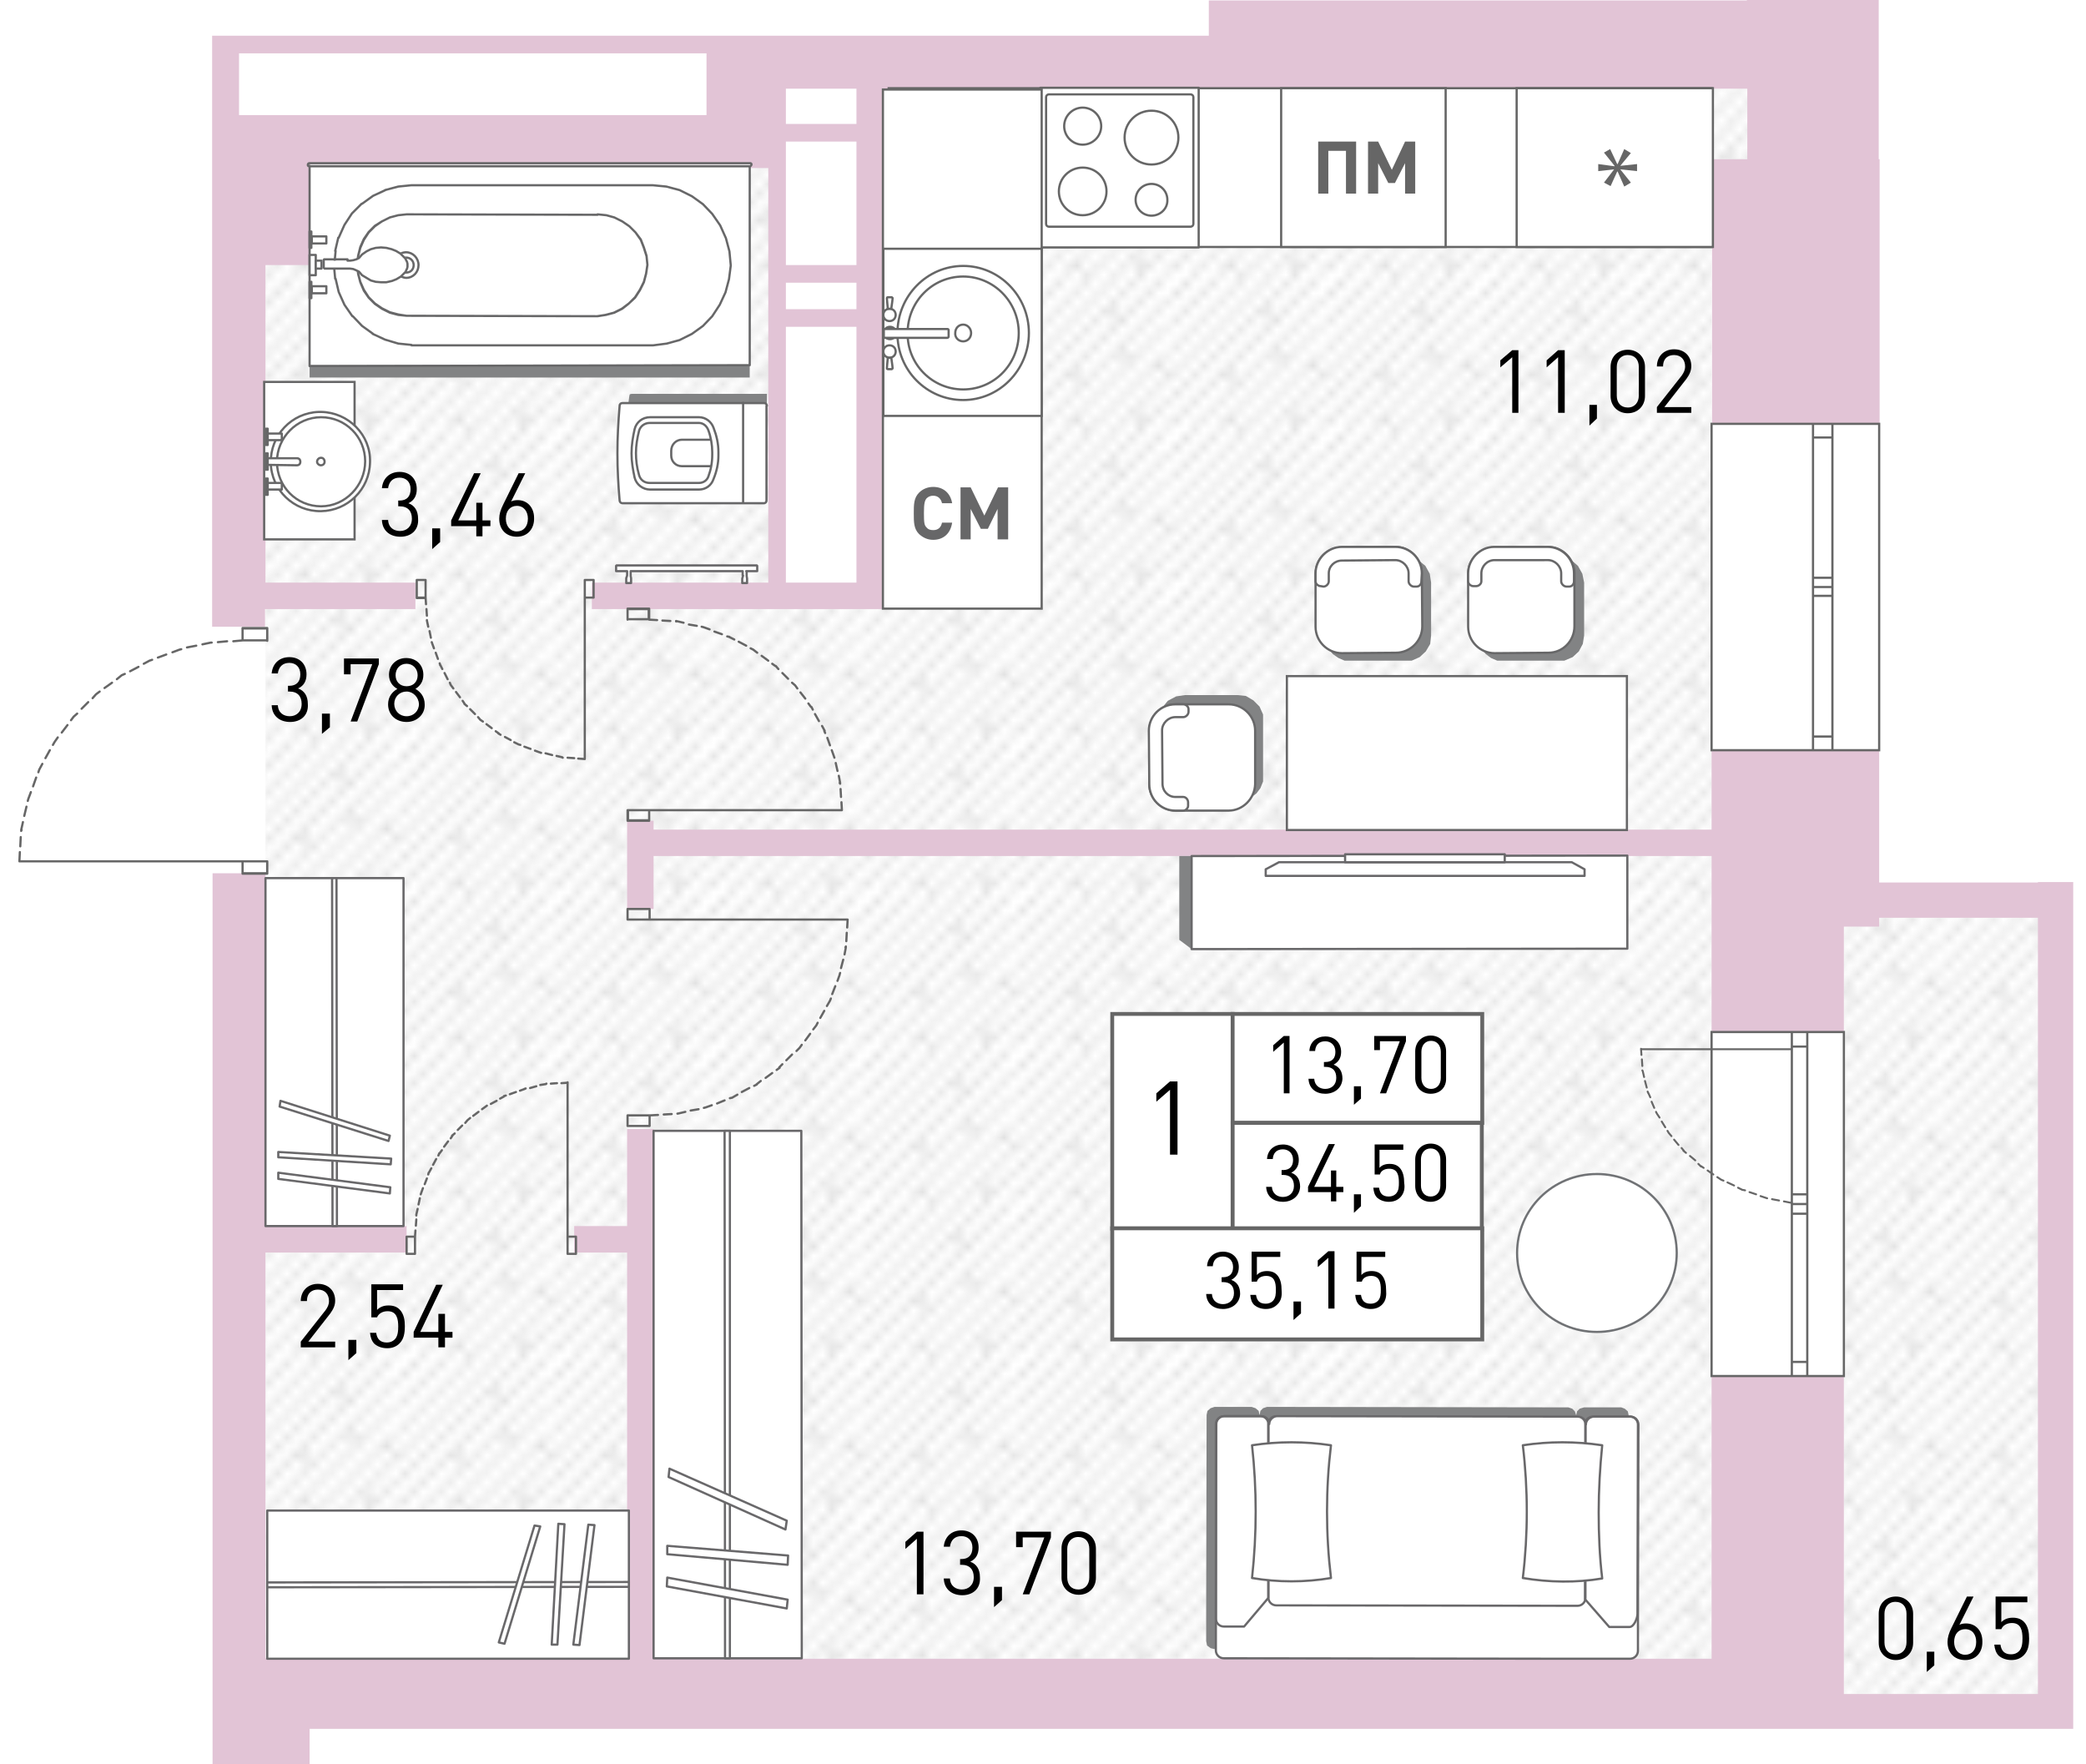 <?xml version="1.0" encoding="utf-8"?>
<!-- Generator: Adobe Illustrator 22.1.0, SVG Export Plug-In . SVG Version: 6.00 Build 0)  -->
<svg version="1.1" id="Слой_1" xmlns="http://www.w3.org/2000/svg" xmlns:xlink="http://www.w3.org/1999/xlink" x="0px" y="0px"
	 viewBox="0 0 473 400" style="enable-background:new 0 0 473 400;" xml:space="preserve">
<pattern  y="400" width="16.7" height="16.7" patternUnits="userSpaceOnUse" id="Unnamed_Pattern" viewBox="17 -33.8 16.7 16.7" style="overflow:visible;">
	<g>
		<rect x="17" y="-33.8" style="fill:none;" width="16.7" height="16.7"/>
		<g>
			<defs>
				<rect id="SVGID_1_" x="17" y="-33.8" width="16.7" height="16.7"/>
			</defs>
			<clipPath id="SVGID_2_">
				<use xlink:href="#SVGID_1_"  style="overflow:visible;"/>
			</clipPath>
			
				<line style="clip-path:url(#SVGID_2_);fill:none;stroke:#AAAAAA;stroke-width:0.216;stroke-miterlimit:22.926;" x1="33.5" y1="-50.5" x2="50.5" y2="-33.5"/>
			
				<line style="clip-path:url(#SVGID_2_);fill:none;stroke:#AAAAAA;stroke-width:0.216;stroke-miterlimit:22.926;" x1="16.8" y1="-50.5" x2="33.8" y2="-33.5"/>
			
				<line style="clip-path:url(#SVGID_2_);fill:none;stroke:#AAAAAA;stroke-width:0.216;stroke-miterlimit:22.926;" x1="19.6" y1="-50.7" x2="36.6" y2="-33.7"/>
			
				<line style="clip-path:url(#SVGID_2_);fill:none;stroke:#AAAAAA;stroke-width:0.216;stroke-miterlimit:22.926;" x1="22.3" y1="-50.8" x2="39.3" y2="-33.7"/>
			
				<line style="clip-path:url(#SVGID_2_);fill:none;stroke:#AAAAAA;stroke-width:0.216;stroke-miterlimit:22.926;" x1="25.4" y1="-50.7" x2="42.4" y2="-33.7"/>
			
				<line style="clip-path:url(#SVGID_2_);fill:none;stroke:#AAAAAA;stroke-width:0.216;stroke-miterlimit:22.926;" x1="0.1" y1="-50.5" x2="17.1" y2="-33.5"/>
			
				<line style="clip-path:url(#SVGID_2_);fill:none;stroke:#AAAAAA;stroke-width:0.216;stroke-miterlimit:22.926;" x1="2.9" y1="-50.7" x2="19.9" y2="-33.7"/>
			
				<line style="clip-path:url(#SVGID_2_);fill:none;stroke:#AAAAAA;stroke-width:0.216;stroke-miterlimit:22.926;" x1="5.6" y1="-50.8" x2="22.6" y2="-33.7"/>
			
				<line style="clip-path:url(#SVGID_2_);fill:none;stroke:#AAAAAA;stroke-width:0.216;stroke-miterlimit:22.926;" x1="8.6" y1="-50.7" x2="25.6" y2="-33.7"/>
			
				<line style="clip-path:url(#SVGID_2_);fill:none;stroke:#AAAAAA;stroke-width:0.216;stroke-miterlimit:22.926;" x1="33.5" y1="-33.8" x2="50.5" y2="-16.8"/>
			
				<line style="clip-path:url(#SVGID_2_);fill:none;stroke:#AAAAAA;stroke-width:0.216;stroke-miterlimit:22.926;" x1="30.4" y1="-34.2" x2="47.4" y2="-17.2"/>
			
				<line style="clip-path:url(#SVGID_2_);fill:none;stroke:#AAAAAA;stroke-width:0.216;stroke-miterlimit:22.926;" x1="16.8" y1="-33.8" x2="33.8" y2="-16.8"/>
			
				<line style="clip-path:url(#SVGID_2_);fill:none;stroke:#AAAAAA;stroke-width:0.216;stroke-miterlimit:22.926;" x1="13.7" y1="-34.2" x2="30.7" y2="-17.2"/>
			
				<line style="clip-path:url(#SVGID_2_);fill:none;stroke:#AAAAAA;stroke-width:0.216;stroke-miterlimit:22.926;" x1="19.6" y1="-33.9" x2="36.6" y2="-16.9"/>
			
				<line style="clip-path:url(#SVGID_2_);fill:none;stroke:#AAAAAA;stroke-width:0.216;stroke-miterlimit:22.926;" x1="22.3" y1="-34" x2="39.3" y2="-17"/>
			
				<line style="clip-path:url(#SVGID_2_);fill:none;stroke:#AAAAAA;stroke-width:0.216;stroke-miterlimit:22.926;" x1="25.4" y1="-33.9" x2="42.4" y2="-16.9"/>
			
				<line style="clip-path:url(#SVGID_2_);fill:none;stroke:#AAAAAA;stroke-width:0.216;stroke-miterlimit:22.926;" x1="27.9" y1="-34.2" x2="44.9" y2="-17.2"/>
			
				<line style="clip-path:url(#SVGID_2_);fill:none;stroke:#AAAAAA;stroke-width:0.216;stroke-miterlimit:22.926;" x1="29.8" y1="-32.3" x2="31" y2="-33.6"/>
			
				<line style="clip-path:url(#SVGID_2_);fill:none;stroke:#AAAAAA;stroke-width:0.216;stroke-miterlimit:22.926;" x1="22.8" y1="-27.9" x2="24.2" y2="-29.3"/>
			
				<line style="clip-path:url(#SVGID_2_);fill:none;stroke:#AAAAAA;stroke-width:0.216;stroke-miterlimit:22.926;" x1="28" y1="-25.5" x2="29.5" y2="-26.9"/>
			
				<line style="clip-path:url(#SVGID_2_);fill:none;stroke:#AAAAAA;stroke-width:0.216;stroke-miterlimit:22.926;" x1="23.3" y1="-33.1" x2="24.7" y2="-34.5"/>
			
				<line style="clip-path:url(#SVGID_2_);fill:none;stroke:#AAAAAA;stroke-width:0.216;stroke-miterlimit:22.926;" x1="32.3" y1="-27" x2="33.7" y2="-28.4"/>
			
				<line style="clip-path:url(#SVGID_2_);fill:none;stroke:#AAAAAA;stroke-width:0.216;stroke-miterlimit:22.926;" x1="26.9" y1="-21" x2="28.3" y2="-22.3"/>
			
				<line style="clip-path:url(#SVGID_2_);fill:none;stroke:#AAAAAA;stroke-width:0.216;stroke-miterlimit:22.926;" x1="0.1" y1="-33.8" x2="17.1" y2="-16.8"/>
			
				<line style="clip-path:url(#SVGID_2_);fill:none;stroke:#AAAAAA;stroke-width:0.216;stroke-miterlimit:22.926;" x1="2.9" y1="-33.9" x2="19.9" y2="-16.9"/>
			
				<line style="clip-path:url(#SVGID_2_);fill:none;stroke:#AAAAAA;stroke-width:0.216;stroke-miterlimit:22.926;" x1="5.6" y1="-34" x2="22.6" y2="-17"/>
			
				<line style="clip-path:url(#SVGID_2_);fill:none;stroke:#AAAAAA;stroke-width:0.216;stroke-miterlimit:22.926;" x1="8.6" y1="-33.9" x2="25.6" y2="-16.9"/>
			
				<line style="clip-path:url(#SVGID_2_);fill:none;stroke:#AAAAAA;stroke-width:0.216;stroke-miterlimit:22.926;" x1="11.1" y1="-34.2" x2="28.1" y2="-17.2"/>
			
				<line style="clip-path:url(#SVGID_2_);fill:none;stroke:#AAAAAA;stroke-width:0.216;stroke-miterlimit:22.926;" x1="15.6" y1="-27" x2="17" y2="-28.4"/>
			
				<line style="clip-path:url(#SVGID_2_);fill:none;stroke:#AAAAAA;stroke-width:0.216;stroke-miterlimit:22.926;" x1="33.5" y1="-17.1" x2="50.5" y2="-0.1"/>
			
				<line style="clip-path:url(#SVGID_2_);fill:none;stroke:#AAAAAA;stroke-width:0.216;stroke-miterlimit:22.926;" x1="30.4" y1="-17.5" x2="47.4" y2="-0.5"/>
			
				<line style="clip-path:url(#SVGID_2_);fill:none;stroke:#AAAAAA;stroke-width:0.216;stroke-miterlimit:22.926;" x1="16.8" y1="-17.1" x2="33.8" y2="-0.1"/>
			
				<line style="clip-path:url(#SVGID_2_);fill:none;stroke:#AAAAAA;stroke-width:0.216;stroke-miterlimit:22.926;" x1="13.7" y1="-17.5" x2="30.7" y2="-0.5"/>
			
				<line style="clip-path:url(#SVGID_2_);fill:none;stroke:#AAAAAA;stroke-width:0.216;stroke-miterlimit:22.926;" x1="19.6" y1="-17.2" x2="36.6" y2="-0.2"/>
			
				<line style="clip-path:url(#SVGID_2_);fill:none;stroke:#AAAAAA;stroke-width:0.216;stroke-miterlimit:22.926;" x1="22.3" y1="-17.3" x2="39.3" y2="-0.3"/>
			
				<line style="clip-path:url(#SVGID_2_);fill:none;stroke:#AAAAAA;stroke-width:0.216;stroke-miterlimit:22.926;" x1="25.4" y1="-17.2" x2="42.4" y2="-0.2"/>
			
				<line style="clip-path:url(#SVGID_2_);fill:none;stroke:#AAAAAA;stroke-width:0.216;stroke-miterlimit:22.926;" x1="27.9" y1="-17.5" x2="44.9" y2="-0.5"/>
			
				<line style="clip-path:url(#SVGID_2_);fill:none;stroke:#AAAAAA;stroke-width:0.216;stroke-miterlimit:22.926;" x1="23.3" y1="-16.3" x2="24.7" y2="-17.8"/>
			
				<line style="clip-path:url(#SVGID_2_);fill:none;stroke:#AAAAAA;stroke-width:0.216;stroke-miterlimit:22.926;" x1="0.1" y1="-17.1" x2="17.1" y2="-0.1"/>
			
				<line style="clip-path:url(#SVGID_2_);fill:none;stroke:#AAAAAA;stroke-width:0.216;stroke-miterlimit:22.926;" x1="2.9" y1="-17.2" x2="19.9" y2="-0.2"/>
			
				<line style="clip-path:url(#SVGID_2_);fill:none;stroke:#AAAAAA;stroke-width:0.216;stroke-miterlimit:22.926;" x1="5.6" y1="-17.3" x2="22.6" y2="-0.3"/>
			
				<line style="clip-path:url(#SVGID_2_);fill:none;stroke:#AAAAAA;stroke-width:0.216;stroke-miterlimit:22.926;" x1="8.6" y1="-17.2" x2="25.6" y2="-0.2"/>
			
				<line style="clip-path:url(#SVGID_2_);fill:none;stroke:#AAAAAA;stroke-width:0.216;stroke-miterlimit:22.926;" x1="11.1" y1="-17.5" x2="28.1" y2="-0.5"/>
		</g>
	</g>
</pattern>
<pattern  id="SVGID_3_" xlink:href="#Unnamed_Pattern" patternTransform="matrix(2.059 0 0 -2.059 7581.46 7360.486)">
</pattern>
<path style="fill:url(#SVGID_3_);" d="M418.1,390h46v-186h-46V390z M60.2,34.1c38.7,0.7,77.3,1.3,116,2v98h22v-118h205.9v20
	c-5.3,0.3-10.7,0.7-16,1V382H60.2V34.1z M60.2,34.1c38.7,0.7,77.3,1.3,116,2v98h22v-118h205.9v20c-5.3,0.3-10.7,0.7-16,1V382H60.2
	V34.1z"/>
<path style="fill:#E2C4D6;" d="M60.2,138.1h34v-6h-34v-72h10v-22h90h14v32v4v58h-40v6h66v-2v-4v-112h74h10h112v16h-8v60h38v-60H426
	V0h-29.9v0.1h-122v8h-96h-16h-2h-106h-4h-2v18v4v2v6v104h12V138.1z M194.2,60.1h-16v-22v-4v-2h16V60.1z M178.2,64.1h16v6h-16V64.1z
	 M178.2,74.1h16v58h-16V74.1z M194.2,28.1h-16v-8h16V28.1z M54.2,12.1h106v8v6h-106V12.1z M462.1,200.1h-36v-30h-38v18H148.2v-2h-6
	v20h6v-12h239.9v2v14v24h30v-24h8v-2h36v176h-44v-72h-30v64H148.2V256h-6v22h-12v6h12v92h-72h-10v-92h32v-6h-32v-80h-12v178v20.8
	v3.2h22v-8h317.9v0h30v0h44v0h8v-184v-8H462.1z"/>
<path style="fill:none;stroke:#666666;stroke-width:0.5;stroke-miterlimit:10;" d="M426.1,96.1v74h-38v-74H426.1z M426.1,170.1v-74
	 M388.1,170.1v-74 M415.5,167h-4.4v3.1h4.4V167z M411.1,135.1h4.4v-2h-4.4V135.1z M415.5,135.1h-4.4V167h4.4V135.1z M415.5,131h-4.4
	v2.1h4.4V131z M411.1,99.2h4.4v-3.1h-4.4V99.2z M415.5,99.2h-4.4V131h4.4V99.2z M415.5,170.1V167 M415.5,167h-4.4 M411.1,167v3.1
	 M411.1,133v2 M411.1,135.1h4.4 M415.5,135.1v-2 M415.5,167v-31.9 M411.1,135.1V167 M415.5,133V131 M415.5,131h-4.4 M411.1,131v2.1
	 M411.1,96.1v3.1 M411.1,99.2h4.4 M415.5,99.2v-3.1 M415.5,131V99.2 M411.1,99.2V131"/>
<path style="fill:none;stroke:#666666;stroke-width:0.5;stroke-miterlimit:10;" d="M418.1,312h-30v-78h30V312z M418.1,312v-78
	 M388.1,312v-78 M409.8,308.8h-3.5v3.2h3.5V308.8z M406.3,275.2h3.5V273h-3.5V275.2z M409.8,275.2h-3.5v33.6h3.5V275.2z
	 M409.8,270.8h-3.5v2.2h3.5V270.8z M406.3,237.3h3.5V234h-3.5V237.3z M409.8,237.3h-3.5v33.5h3.5V237.3z M409.8,312v-3.2
	 M409.8,308.8h-3.5 M406.3,308.8v3.2 M406.3,273v2.2 M406.3,275.2h3.5 M409.8,275.2V273 M409.8,308.8v-33.6 M406.3,275.2v33.6
	 M409.8,273v-2.2 M409.8,270.8h-3.5 M406.3,270.8v2.2 M406.3,234v3.2 M406.3,237.3h3.5 M409.8,237.3V234 M409.8,270.8v-33.5
	 M406.3,237.3v33.5"/>
<path style="fill:none;stroke:#666666;stroke-width:0.5;stroke-linecap:round;stroke-linejoin:round;stroke-miterlimit:10;" d="
	M4.4,195.3l0.1-2.1 M4.6,191.9l0.1-2.1 M4.8,188.4l0.1-0.2 M4.8,188.2l0.4-1.8 M5.5,185l0.5-2.1 M6.3,181.6l0.1-0.4 M6.4,181.2
	l0.6-1.6 M7.5,178.3l0.7-2 M8.7,175.1l0.2-0.6 M8.9,174.5l0.7-1.3 M10.3,171.9l1-1.8 M12,168.9l0.4-0.7 M12.4,168.2l0.7-1 M14,166.1
	l1.3-1.7 M16.1,163.3l0.6-0.8 M16.7,162.5l0.8-0.7 M18.5,160.7l1.5-1.5 M21,158.3l0.7-0.8 M21.8,157.4l0.8-0.6 M23.7,156l1.7-1.2
	 M26.5,154l1.1-0.9 M27.6,153.1l0.7-0.3 M29.5,152.2l1.9-1 M32.6,150.5l1.3-0.7 M33.9,149.8l0.6-0.2 M35.8,149.1l1.9-0.7
	 M39.1,147.9l1.6-0.6 M40.7,147.3l0.4-0.1 M42.4,146.8l2.1-0.4 M45.9,146.1l1.9-0.4 M47.8,145.7H48 M49.4,145.6l2.1-0.2 M52.9,145.4
	l2.1-0.2 M60.6,145.2H55v-2.8h5.6V145.2z M55,195.3h5.6v2.7H55V195.3z M60.6,142.5v2.8 M60.6,145.2H55 M55,145.2v-2.8 M55,142.5h5.6
	 M55,198.1v-2.7 M55,195.3h5.6 M60.6,195.3v2.7 M60.6,198.1H55 M55,195.3H4.4"/>
<path style="fill:none;stroke:#666666;stroke-width:0.5;stroke-linecap:round;stroke-linejoin:round;stroke-miterlimit:10;" d="
	M190.9,183.7l-0.1-1.8 M190.7,180.7l-0.1-1.8 M190.5,177.7l-0.1-0.2 M190.5,177.5l-0.3-1.6 M189.9,174.8l-0.4-1.8 M189.2,171.8
	l-0.1-0.3 M189.1,171.5l-0.5-1.4 M188.2,169l-0.6-1.7 M187.1,166.2l-0.2-0.5 M187,165.7l-0.6-1.1 M185.7,163.5l-0.9-1.6
	 M184.3,160.9l-0.3-0.6 M183.9,160.3l-0.6-0.8 M182.6,158.4l-1.1-1.4 M180.8,156.1l-0.5-0.7 M180.3,155.4l-0.7-0.6 M178.7,153.9
	l-1.3-1.3 M176.5,151.7l-0.6-0.7 M175.8,151l-0.7-0.5 M174.2,149.8l-1.5-1.1 M171.7,148l-0.9-0.7 M170.8,147.3l-0.6-0.3
	 M169.2,146.4l-1.7-0.9 M166.5,145l-1.2-0.6 M165.4,144.4l-0.5-0.1 M163.7,143.8l-1.7-0.6 M160.9,142.7l-1.4-0.5 M159.5,142.2
	l-0.4-0.1 M158,141.9l-1.8-0.3 M155,141.2l-1.7-0.4 M153.4,140.9h-0.1 M152,140.8l-1.8-0.1 M149,140.6l-1.8-0.1 M142.3,140.4h4.8
	v-2.4h-4.8V140.4z M147.2,183.7h-4.8v2.3h4.8V183.7z M142.3,138.1v2.4 M142.3,140.4h4.8 M147.2,140.4v-2.4 M147.2,138.1h-4.8
	 M147.2,186.1v-2.3 M147.2,183.7h-4.8 M142.3,183.7v2.3 M142.3,186.1h4.8 M147.2,183.7h43.7"/>
<path style="fill:none;stroke:#666666;stroke-width:0.5;stroke-linecap:round;stroke-linejoin:round;stroke-miterlimit:10;" d="
	M192.2,208.5l-0.1,1.8 M192,211.5l-0.1,1.9 M191.8,214.6l-0.1,0.2 M191.8,214.8l-0.3,1.6 M191.2,217.6l-0.5,1.9 M190.5,220.6
	l-0.1,0.3 M190.4,221l-0.5,1.4 M189.4,223.6l-0.7,1.8 M188.4,226.4l-0.2,0.5 M188.2,226.9l-0.7,1.2 M186.9,229.2l-0.9,1.6
	 M185.4,231.9l-0.3,0.6 M185.1,232.5l-0.7,0.9 M183.7,234.4l-1.1,1.5 M181.8,236.9l-0.5,0.7 M181.3,237.6l-0.7,0.7 M179.6,239.1
	l-1.3,1.3 M177.4,241.3l-0.7,0.7 M176.8,242.1l-0.7,0.5 M175.1,243.3l-1.5,1.1 M172.5,245.1l-1,0.8 M171.6,245.9l-0.6,0.3
	 M169.9,246.7l-1.7,0.9 M167.2,248.2l-1.2,0.7 M166,248.9l-0.5,0.1 M164.3,249.5l-1.7,0.7 M161.4,250.6l-1.4,0.5 M160,251.1
	l-0.4,0.1 M158.4,251.5l-1.8,0.3 M155.4,252.1l-1.7,0.4 M153.7,252.5h-0.1 M152.3,252.6l-1.8,0.1 M149.2,252.8l-1.8,0.1
	 M142.3,252.9h5v2.4h-5V252.9z M147.3,208.5h-5v-2.4h5V208.5z M142.3,255.3v-2.4 M142.3,252.9h5 M147.3,252.9v2.4 M147.3,255.3h-5
	 M147.3,206.1v2.4 M147.3,208.5h-5 M142.3,208.5v-2.4 M142.3,206.1h5 M147.3,208.5h44.9"/>
<path style="fill:none;stroke:#666666;stroke-width:0.5;stroke-linecap:round;stroke-linejoin:round;stroke-miterlimit:10;" d="
	M128.7,245.5l-1.4,0.1 M126.3,245.6l-1.4,0.1 M123.9,245.7l-0.2,0.1 M123.8,245.8l-1.3,0.2 M121.6,246.3l-1.4,0.4 M119.2,246.8
	l-0.3,0.1 M119,246.9l-1.1,0.4 M117,247.6l-1.4,0.5 M114.7,248.4l-0.4,0.1 M114.3,248.6l-0.9,0.5 M112.6,249.6l-1.3,0.7
	 M110.4,250.7L110,251 M110,251l-0.7,0.5 M108.5,252.1l-1.2,0.9 M106.6,253.5L106,254 M106,254l-0.5,0.6 M104.8,255.2l-1,1
	 M103.1,257l-0.6,0.5 M102.6,257.5l-0.4,0.6 M101.6,258.8l-0.9,1.2 M100.2,260.8l-0.6,0.8 M99.6,261.5l-0.2,0.5 M98.9,262.8
	l-0.7,1.3 M97.8,264.9l-0.5,0.9 M97.2,265.9l-0.1,0.4 M96.8,267.2l-0.5,1.3 M95.9,269.4l-0.4,1.1 M95.5,270.5l-0.1,0.3 M95.2,271.7
	l-0.3,1.4 M94.7,274.1l-0.3,1.3 M94.4,275.5v0.1 M94.4,276.5l-0.1,1.4 M94.2,279l-0.1,1.4 M92.2,284.3h1.9v-3.9h-1.9V284.3z
	 M130.6,280.4h-1.9v3.9h1.9V280.4z M92.2,284.3h1.9 M94.1,284.3v-3.9 M94.1,280.4h-1.9 M92.2,280.4v3.9 M130.6,280.4h-1.9
	 M128.7,280.4v3.9 M128.7,284.3h1.9 M130.6,284.3v-3.9 M128.7,280.4v-35"/>
<path style="fill:none;stroke:#666666;stroke-width:0.5;stroke-linecap:round;stroke-linejoin:round;stroke-miterlimit:10;" d="
	M132.6,172.1l-1.5-0.1 M130.2,171.9l-1.5-0.1 M127.6,171.8l-0.2-0.1 M127.5,171.7l-1.3-0.3 M125.2,171.2l-1.5-0.4 M122.7,170.7
	l-0.3-0.1 M122.4,170.6l-1.1-0.4 M120.3,169.8l-1.4-0.5 M118,168.9l-0.4-0.1 M117.6,168.8l-1-0.5 M115.8,167.8l-1.3-0.7
	 M113.5,166.6l-0.5-0.3 M113.1,166.3l-0.7-0.5 M111.5,165.1l-1.2-0.9 M109.5,163.6l-0.6-0.4 M108.9,163.2l-0.5-0.6 M107.7,161.9
	l-1.1-1.1 M105.9,160.1l-0.6-0.5 M105.3,159.5l-0.4-0.6 M104.3,158.1l-0.9-1.2 M102.8,156.1l-0.6-0.8 M102.2,155.3l-0.2-0.5
	 M101.5,154l-0.7-1.4 M100.3,151.7l-0.5-1 M99.8,150.8l-0.1-0.4 M99.3,149.4l-0.5-1.4 M98.4,147l-0.4-1.1 M98,145.9l-0.1-0.3
	 M97.7,144.6l-0.3-1.5 M97.1,142.1l-0.3-1.4 M96.8,140.7v-0.1 M96.8,139.6l-0.1-1.5 M96.6,137l-0.1-1.5 M94.5,131.5h2v4.1h-2V131.5z
	 M134.6,135.5h-2v-4h2V135.5z M94.5,131.5h2 M96.5,131.5v4 M96.5,135.5h-2 M94.5,135.5v-4 M134.6,135.5h-2 M132.6,135.5v-4
	 M132.6,131.5h2 M134.6,131.5v4 M132.6,135.5v36.5"/>
<path style="fill:none;stroke:#666666;stroke-width:0.436;stroke-linecap:round;stroke-linejoin:round;stroke-miterlimit:10;" d="
	M372.1,237.8l0.1,1.4 M372.3,240.2l0.1,1.5 M372.4,242.7l0.1,0.2 M372.5,242.9l0.3,1.3 M373,245.1l0.4,1.5 M373.6,247.5l0.1,0.3
	 M373.7,247.7l0.5,1.1 M374.5,249.8l0.6,1.4 M375.5,252.1l0.2,0.4 M375.7,252.5l0.6,0.9 M376.8,254.3l0.8,1.3 M378.1,256.4l0.3,0.5
	 M378.4,256.9l0.6,0.7 M379.6,258.4l1,1.2 M381.3,260.3l0.5,0.6 M381.7,260.9l0.6,0.5 M383.2,262.1l1.2,1 M385.1,263.9l0.6,0.6
	 M385.7,264.4l0.6,0.4 M387.2,265.4l1.3,0.9 M389.4,266.9l0.9,0.6 M390.3,267.5l0.5,0.2 M391.7,268.1l1.5,0.7 M394.1,269.3l1,0.5
	 M395.2,269.8l0.5,0.1 M396.7,270.3l1.5,0.5 M399.2,271.2l1.2,0.4 M400.4,271.6l0.3,0.1 M401.8,271.9l1.6,0.3 M404.5,272.4l1.5,0.3
	 M406,272.7h0.1 M406,237.9l-33.9,0"/>
<polygon style="fill-rule:evenodd;clip-rule:evenodd;fill:#828384;" points="320.1,149.8 321.9,149 323.3,147.7 324.3,146 
	324.5,144.1 324.5,132.1 324.2,130.1 323.2,128.3 321.6,127 322.3,128.4 322.4,130 322.4,141.9 322.1,143.8 321.2,145.5 320,146.8 
	318.2,147.6 316.4,148 304.3,148 302.7,147.7 301.3,147.1 302.2,148.3 303.5,149.2 304.9,149.8 "/>
<polygon style="fill-rule:evenodd;clip-rule:evenodd;fill:#FFFFFF;" points="298.3,130 298.6,128.1 299.4,126.5 300.8,125.1 
	302.4,124.3 304.3,124 316.4,124 318.2,124.3 320,125.1 321.2,126.5 322.1,128.1 322.4,130 322.4,141.9 322.1,143.8 321.2,145.5 
	320,146.8 318.2,147.6 316.4,148 304.3,148 302.4,147.6 300.8,146.8 299.4,145.5 298.6,143.8 298.3,141.9 "/>
<path style="fill-rule:evenodd;clip-rule:evenodd;fill:#FFFFFF;" d="M304.3,124.1l12.1-0.1c3.3,0,6,2.7,6,6l0.1,12c0,3.3-2.7,6-6,6
	l-12.2,0.1h0c-3.3,0-6-2.7-6-6l0-12C298.3,126.7,301,124.1,304.3,124.1"/>
<path style="fill:none;stroke:#676768;stroke-width:0.5;stroke-linecap:round;stroke-linejoin:round;stroke-miterlimit:10;" d="
	M304.3,124.1l12.1-0.1c3.3,0,6,2.7,6,6l0.1,12c0,3.3-2.7,6-6,6l-12.2,0.1h0c-3.3,0-6-2.7-6-6l0-12
	C298.3,126.7,301,124.1,304.3,124.1z"/>
<polygon style="fill-rule:evenodd;clip-rule:evenodd;fill:#FFFFFF;" points="298.3,130 298.6,128.1 299.4,126.5 300.8,125.1 
	302.4,124.3 304.3,124 316.4,124 318.2,124.3 320,125.1 321.2,126.5 322.1,128.1 322.4,130 322.4,131.8 322.1,132.6 321.2,132.9 
	320.6,132.9 319.8,132.6 319.4,131.8 319.4,130 319,128.5 317.9,127.4 316.4,127 304.3,127 302.8,127.4 301.7,128.5 301.3,130 
	301.3,131.8 300.9,132.6 300.1,132.9 299.5,132.9 298.6,132.6 298.3,131.8 "/>
<path style="fill-rule:evenodd;clip-rule:evenodd;fill:#FFFFFF;" d="M322.4,130c0-3.3-2.7-6-6-6h-12.1c-3.3,0-6,2.8-6,6v1.8
	c0,0.6,0.6,1.1,1.2,1.1h0l0.6,0.1c0.6,0,1.2-0.6,1.2-1.2V130c0-1.6,1.3-2.9,3-2.9l12.1-0.1c1.6,0,3,1.4,3,3l0,1.8
	c0,0.6,0.6,1.2,1.2,1.2l0.6,0c0.7,0,1.1-0.6,1.1-1.2L322.4,130z"/>
<path style="fill:none;stroke:#676768;stroke-width:0.5;stroke-linecap:round;stroke-linejoin:round;stroke-miterlimit:10;" d="
	M322.4,130c0-3.3-2.7-6-6-6h-12.1c-3.3,0-6,2.8-6,6v1.8c0,0.6,0.6,1.1,1.2,1.1h0l0.6,0.1c0.6,0,1.2-0.6,1.2-1.2V130
	c0-1.6,1.3-2.9,3-2.9l12.1-0.1c1.6,0,3,1.4,3,3l0,1.8c0,0.6,0.6,1.2,1.2,1.2l0.6,0c0.7,0,1.1-0.6,1.1-1.2L322.4,130z"/>
<polygon style="fill-rule:evenodd;clip-rule:evenodd;fill:#828384;" points="354.7,149.8 356.6,149 358,147.7 358.9,146 
	359.2,144.1 359.2,132.1 358.8,130.1 357.8,128.3 356.3,127 356.9,128.4 357,130 357,141.9 356.8,143.8 355.9,145.5 354.6,146.8 
	352.9,147.6 351,148 338.9,148 337.4,147.7 335.9,147.1 336.9,148.3 338.1,149.2 339.5,149.8 "/>
<polygon style="fill-rule:evenodd;clip-rule:evenodd;fill:#FFFFFF;" points="332.9,130 333.2,128.1 334.1,126.5 335.4,125.1 
	337.1,124.3 338.9,124 351,124 352.9,124.3 354.6,125.1 355.9,126.5 356.8,128.1 357,130 357,141.9 356.8,143.8 355.9,145.5 
	354.6,146.8 352.9,147.6 351,148 338.9,148 337.1,147.6 335.4,146.8 334.1,145.5 333.2,143.8 332.9,141.9 "/>
<path style="fill-rule:evenodd;clip-rule:evenodd;fill:#FFFFFF;" d="M351,124L351,124c3.3,0,6,2.7,6,6l0,12c0,3.3-2.6,6-5.9,6
	l-12.2,0.1h0c-3.3,0-6-2.7-6-6l0-12c0-3.3,2.7-6,6-6H351z"/>
<path style="fill:none;stroke:#676768;stroke-width:0.5;stroke-linecap:round;stroke-linejoin:round;stroke-miterlimit:10;" d="
	M351,124L351,124c3.3,0,6,2.7,6,6l0,12c0,3.3-2.6,6-5.9,6l-12.2,0.1h0c-3.3,0-6-2.7-6-6l0-12c0-3.3,2.7-6,6-6H351z"/>
<polygon style="fill-rule:evenodd;clip-rule:evenodd;fill:#FFFFFF;" points="332.9,130 333.2,128.1 334.1,126.5 335.4,125.1 
	337.1,124.3 338.9,124 351,124 352.9,124.3 354.6,125.1 355.9,126.5 356.8,128.1 357,130 357,131.8 356.7,132.6 355.9,132.9 
	355.2,132.9 354.4,132.6 354,131.8 354,130 353.7,128.5 352.5,127.4 351,127 338.9,127 337.5,127.4 336.4,128.5 335.9,130 
	335.9,131.8 335.6,132.6 334.7,132.9 334.2,132.9 333.3,132.6 332.9,131.8 "/>
<path style="fill-rule:evenodd;clip-rule:evenodd;fill:#FFFFFF;" d="M332.9,130v1.8c0,0.6,0.6,1.1,1.2,1.1h0h0.6
	c0.6,0,1.2-0.5,1.2-1.1V130c0-1.6,1.3-3,3-3L351,127c1.6,0,3,1.4,3,3l0,1.8c0,0.6,0.6,1.2,1.2,1.2l0.6,0c0.7,0,1.1-0.6,1.1-1.2
	l0-1.8c0-3.3-2.7-6-6-6h-12.1C335.6,124,332.9,126.8,332.9,130"/>
<path style="fill:none;stroke:#676768;stroke-width:0.5;stroke-linecap:round;stroke-linejoin:round;stroke-miterlimit:10;" d="
	M332.9,130v1.8c0,0.6,0.6,1.1,1.2,1.1h0h0.6c0.6,0,1.2-0.5,1.2-1.1V130c0-1.6,1.3-3,3-3L351,127c1.6,0,3,1.4,3,3l0,1.8
	c0,0.6,0.6,1.2,1.2,1.2l0.6,0c0.7,0,1.1-0.6,1.1-1.2l0-1.8c0-3.3-2.7-6-6-6h-12.1C335.6,124,332.9,126.8,332.9,130z"/>
<rect x="291.8" y="153.3" style="fill-rule:evenodd;clip-rule:evenodd;fill:#FFFFFF;" width="77.1" height="34.9"/>
<rect x="291.8" y="153.3" style="fill:none;stroke:#676768;stroke-width:0.5;stroke-miterlimit:10;" width="77.1" height="34.9"/>
<polygon style="fill-rule:evenodd;clip-rule:evenodd;fill:#828384;" points="286.4,162 285.6,160.2 284.2,158.8 282.5,157.8 
	280.6,157.6 268.7,157.6 266.7,157.9 264.8,158.9 263.5,160.5 265,159.9 266.5,159.7 278.5,159.7 280.4,160 282,160.9 283.4,162.1 
	284.2,163.9 284.5,165.8 284.5,177.8 284.3,179.4 283.7,180.8 284.9,179.9 285.8,178.7 286.4,177.2 "/>
<polygon style="fill-rule:evenodd;clip-rule:evenodd;fill:#FFFFFF;" points="266.5,183.8 264.7,183.5 263,182.7 261.7,181.3 
	260.8,179.7 260.6,177.8 260.6,165.8 260.8,163.9 261.7,162.1 263,160.9 264.7,160 266.5,159.7 278.5,159.7 280.4,160 282,160.9 
	283.4,162.1 284.2,163.9 284.5,165.8 284.5,177.8 284.2,179.7 283.4,181.3 282,182.7 280.4,183.5 278.5,183.8 "/>
<path style="fill-rule:evenodd;clip-rule:evenodd;fill:#FFFFFF;" d="M278.6,183.8h-12c-3.3,0-6-2.7-6-6v-12.1c0-3.3,2.7-6,6-6l12,0
	c3.3,0,6,2.7,6,6v12.1C284.5,181.1,281.8,183.8,278.6,183.8"/>
<path style="fill:none;stroke:#676768;stroke-width:0.5;stroke-linecap:round;stroke-linejoin:round;stroke-miterlimit:10;" d="
	M278.6,183.8h-12c-3.3,0-6-2.7-6-6v-12.1c0-3.3,2.7-6,6-6l12,0c3.3,0,6,2.7,6,6v12.1C284.5,181.1,281.8,183.8,278.6,183.8z"/>
<polygon style="fill-rule:evenodd;clip-rule:evenodd;fill:#FFFFFF;" points="266.5,183.8 264.7,183.5 263,182.7 261.7,181.3 
	260.8,179.7 260.6,177.8 260.6,165.8 260.8,163.9 261.7,162.1 263,160.9 264.7,160 266.5,159.7 268.4,159.7 269.1,160.1 
	269.5,160.9 269.5,161.5 269.1,162.3 268.4,162.7 266.5,162.7 265,163.1 264,164.2 263.5,165.8 263.5,177.8 264,179.3 265,180.4 
	266.5,180.8 268.4,180.8 269.1,181.2 269.5,182 269.5,182.6 269.1,183.5 268.4,183.8 "/>
<path style="fill-rule:evenodd;clip-rule:evenodd;fill:#FFFFFF;" d="M268.3,183.8l-1.8,0c-3.3,0-5.9-2.7-5.9-6l-0.1-12.1v0
	c0-3.3,2.7-6,6-6h1.8c0.6,0,1.2,0.5,1.2,1.1l0,0.6c0,0.6-0.6,1.2-1.2,1.2h-1.8c-1.6,0-3,1.4-3,3l0.1,12.1c0,1.7,1.3,3,2.9,3h1.8
	c0.6,0,1.1,0.6,1.1,1.2v0.6C269.5,183.2,268.9,183.8,268.3,183.8"/>
<path style="fill:none;stroke:#676768;stroke-width:0.5;stroke-linecap:round;stroke-linejoin:round;stroke-miterlimit:10;" d="
	M268.3,183.8l-1.8,0c-3.3,0-5.9-2.7-5.9-6l-0.1-12.1v0c0-3.3,2.7-6,6-6h1.8c0.6,0,1.2,0.5,1.2,1.1l0,0.6c0,0.6-0.6,1.2-1.2,1.2h-1.8
	c-1.6,0-3,1.4-3,3l0.1,12.1c0,1.7,1.3,3,2.9,3h1.8c0.6,0,1.1,0.6,1.1,1.2v0.6C269.5,183.2,268.9,183.8,268.3,183.8z"/>
<rect x="201.5" y="20" style="fill-rule:evenodd;clip-rule:evenodd;fill:#FFFFFF;" width="186.6" height="36"/>
<rect x="201.5" y="20" style="fill:none;stroke:#666666;stroke-width:0.5;stroke-miterlimit:10;" width="186.6" height="36"/>
<rect x="343.9" y="20" style="fill-rule:evenodd;clip-rule:evenodd;fill:#FFFFFF;" width="44.5" height="36"/>
<rect x="343.9" y="20" style="fill:none;stroke:#666666;stroke-width:0.5;stroke-miterlimit:10;" width="44.5" height="36"/>
<polygon style="fill:#666666;" points="369.8,41.4 367.4,38.4 367.4,38.4 371.2,38.8 371.2,37.2 367.4,37.6 367.4,37.6 369.8,34.7 
	368.3,33.8 366.8,37.2 366.7,37.2 365.1,33.8 363.7,34.6 366.1,37.6 366.1,37.7 362.4,37.2 362.4,38.8 366,38.4 366,38.4 
	363.7,41.4 365.2,42.2 366.7,38.9 366.8,38.9 368.3,42.3 "/>
<rect x="235.9" y="19.9" style="fill:#FFFFFF;" width="35.9" height="36.2"/>
<rect x="235.9" y="19.9" style="fill:none;stroke:#666666;stroke-width:0.5;stroke-linecap:round;stroke-linejoin:round;stroke-miterlimit:10;" width="35.9" height="36.2"/>
<path style="fill:#FFFFFF;" d="M270.6,22v28.8c0,0.3-0.3,0.6-0.6,0.6h-32.2c-0.3,0-0.6-0.3-0.6-0.6V22c0-0.3,0.3-0.6,0.6-0.6h32.2
	C270.3,21.4,270.6,21.7,270.6,22"/>
<path style="fill:none;stroke:#666666;stroke-width:0.5;stroke-linecap:round;stroke-linejoin:round;stroke-miterlimit:10;" d="
	M270.6,22v28.8c0,0.3-0.3,0.6-0.6,0.6h-32.2c-0.3,0-0.6-0.3-0.6-0.6V22c0-0.3,0.3-0.6,0.6-0.6h32.2C270.3,21.4,270.6,21.7,270.6,22z
	"/>
<path style="fill:#FFFFFF;" d="M261.1,48.9c-2,0-3.6-1.6-3.6-3.6c0-2,1.6-3.6,3.6-3.6c2,0,3.6,1.6,3.6,3.6
	C264.8,47.3,263.1,48.9,261.1,48.9"/>
<path style="fill:none;stroke:#666666;stroke-width:0.5;stroke-linecap:round;stroke-linejoin:round;stroke-miterlimit:10;" d="
	M261.1,48.9c-2,0-3.6-1.6-3.6-3.6c0-2,1.6-3.6,3.6-3.6c2,0,3.6,1.6,3.6,3.6C264.8,47.3,263.1,48.9,261.1,48.9z"/>
<path style="fill:#FFFFFF;" d="M261.1,37.3c-3.4,0-6.1-2.7-6.1-6.1s2.7-6.1,6.1-6.1c3.4,0,6.1,2.7,6.1,6.1S264.5,37.3,261.1,37.3"/>
<path style="fill:none;stroke:#666666;stroke-width:0.5;stroke-linecap:round;stroke-linejoin:round;stroke-miterlimit:10;" d="
	M261.1,37.3c-3.4,0-6.1-2.7-6.1-6.1s2.7-6.1,6.1-6.1c3.4,0,6.1,2.7,6.1,6.1S264.5,37.3,261.1,37.3z"/>
<path style="fill:#FFFFFF;" d="M245.5,48.8c-3,0-5.4-2.4-5.4-5.4c0-3,2.4-5.4,5.4-5.4c3,0,5.4,2.4,5.4,5.4
	C250.9,46.4,248.5,48.8,245.5,48.8"/>
<path style="fill:none;stroke:#666666;stroke-width:0.5;stroke-linecap:round;stroke-linejoin:round;stroke-miterlimit:10;" d="
	M245.5,48.8c-3,0-5.4-2.4-5.4-5.4c0-3,2.4-5.4,5.4-5.4c3,0,5.4,2.4,5.4,5.4C250.9,46.4,248.5,48.8,245.5,48.8z"/>
<path style="fill:#FFFFFF;" d="M245.5,32.8c-2.3,0-4.2-1.9-4.2-4.2c0-2.3,1.9-4.2,4.2-4.2c2.3,0,4.2,1.9,4.2,4.2
	C249.7,30.9,247.8,32.8,245.5,32.8"/>
<path style="fill:none;stroke:#666666;stroke-width:0.5;stroke-linecap:round;stroke-linejoin:round;stroke-miterlimit:10;" d="
	M245.5,32.8c-2.3,0-4.2-1.9-4.2-4.2c0-2.3,1.9-4.2,4.2-4.2c2.3,0,4.2,1.9,4.2,4.2C249.7,30.9,247.8,32.8,245.5,32.8z"/>
<rect x="200.2" y="20.3" style="fill-rule:evenodd;clip-rule:evenodd;fill:#FFFFFF;" width="36" height="117.7"/>
<rect x="200.2" y="20.3" style="fill:none;stroke:#666666;stroke-width:0.5;stroke-miterlimit:10;" width="36" height="117.7"/>
<rect x="290.5" y="20" style="fill-rule:evenodd;clip-rule:evenodd;fill:#FFFFFF;" width="37.3" height="36"/>
<rect x="290.5" y="20" style="fill:none;stroke:#666666;stroke-width:0.5;stroke-miterlimit:10;" width="37.3" height="36"/>
<polygon style="fill:#666666;" points="305.2,43.9 305.2,34.2 301.2,34.2 301.2,43.9 298.9,43.9 298.9,32.1 307.5,32.1 307.5,43.9 
	"/>
<polygon style="fill:#666666;" points="318.6,43.9 318.6,37 316.3,41.5 314.8,41.5 312.5,37 312.5,43.9 310.2,43.9 310.2,32.1 
	312.5,32.1 315.6,38.5 318.6,32.1 320.9,32.1 320.9,43.9 "/>
<rect x="200.3" y="56.4" style="fill-rule:evenodd;clip-rule:evenodd;fill:#FFFFFF;" width="35.9" height="37.9"/>
<rect x="200.3" y="56.4" style="fill:none;stroke:#666666;stroke-width:0.5;stroke-miterlimit:10;" width="35.9" height="37.9"/>
<path style="fill-rule:evenodd;clip-rule:evenodd;fill:#FFFFFF;" d="M218.4,90.7c8.2,0,14.9-6.8,14.9-15.2c0-8.4-6.7-15.2-14.9-15.2
	c-8.2,0-14.9,6.8-14.9,15.2C203.4,83.9,210.1,90.7,218.4,90.7"/>
<path style="fill:none;stroke:#666666;stroke-width:0.5;stroke-miterlimit:10;" d="M218.4,90.7c8.2,0,14.9-6.8,14.9-15.2
	c0-8.4-6.7-15.2-14.9-15.2c-8.2,0-14.9,6.8-14.9,15.2C203.4,83.9,210.1,90.7,218.4,90.7z"/>
<path style="fill-rule:evenodd;clip-rule:evenodd;fill:#FFFFFF;" d="M218.4,88.3c7,0,12.6-5.7,12.6-12.8c0-7.1-5.7-12.8-12.6-12.8
	c-7,0-12.6,5.7-12.6,12.8C205.7,82.6,211.4,88.3,218.4,88.3"/>
<path style="fill:none;stroke:#666666;stroke-width:0.5;stroke-miterlimit:10;" d="M218.4,88.3c7,0,12.6-5.7,12.6-12.8
	c0-7.1-5.7-12.8-12.6-12.8c-7,0-12.6,5.7-12.6,12.8C205.7,82.6,211.4,88.3,218.4,88.3z"/>
<path style="fill-rule:evenodd;clip-rule:evenodd;fill:#FFFFFF;" d="M218.4,77.4c1,0,1.8-0.8,1.8-1.9c0-1-0.8-1.9-1.8-1.9
	c-1,0-1.8,0.8-1.8,1.9C216.5,76.5,217.3,77.4,218.4,77.4"/>
<path style="fill:none;stroke:#666666;stroke-width:0.5;stroke-miterlimit:10;" d="M218.4,77.4c1,0,1.8-0.8,1.8-1.9
	c0-1-0.8-1.9-1.8-1.9c-1,0-1.8,0.8-1.8,1.9C216.5,76.5,217.3,77.4,218.4,77.4z"/>
<path style="fill-rule:evenodd;clip-rule:evenodd;fill:#FFFFFF;" d="M201.8,76.9c0.8,0,1.4-0.6,1.4-1.4c0-0.8-0.6-1.4-1.4-1.4
	c-0.8,0-1.4,0.6-1.4,1.4C200.4,76.3,201,76.9,201.8,76.9"/>
<path style="fill:none;stroke:#666666;stroke-width:0.5;stroke-miterlimit:10;" d="M201.8,76.9c0.8,0,1.4-0.6,1.4-1.4
	c0-0.8-0.6-1.4-1.4-1.4c-0.8,0-1.4,0.6-1.4,1.4C200.4,76.3,201,76.9,201.8,76.9z"/>
<path style="fill-rule:evenodd;clip-rule:evenodd;fill:#FFFFFF;" d="M201.7,81.1c0.8,0,1.4-0.6,1.4-1.4c0-0.8-0.6-1.4-1.4-1.4
	s-1.4,0.6-1.4,1.4C200.3,80.5,200.9,81.1,201.7,81.1"/>
<path style="fill:none;stroke:#666666;stroke-width:0.5;stroke-miterlimit:10;" d="M201.7,81.1c0.8,0,1.4-0.6,1.4-1.4
	c0-0.8-0.6-1.4-1.4-1.4s-1.4,0.6-1.4,1.4C200.3,80.5,200.9,81.1,201.7,81.1z"/>
<path style="fill-rule:evenodd;clip-rule:evenodd;fill:#FFFFFF;" d="M201.7,72.8c0.8,0,1.4-0.6,1.4-1.4c0-0.8-0.6-1.4-1.4-1.4
	s-1.4,0.6-1.4,1.4C200.3,72.2,200.9,72.8,201.7,72.8"/>
<path style="fill:none;stroke:#666666;stroke-width:0.5;stroke-miterlimit:10;" d="M201.7,72.8c0.8,0,1.4-0.6,1.4-1.4
	c0-0.8-0.6-1.4-1.4-1.4s-1.4,0.6-1.4,1.4C200.3,72.2,200.9,72.8,201.7,72.8z"/>
<path style="fill-rule:evenodd;clip-rule:evenodd;fill:#FFFFFF;" d="M215.1,76.3v-1.4c0-0.2-0.1-0.3-0.3-0.3h-14.1
	c-0.2,0-0.3,0.1-0.3,0.3v1.4c0,0.2,0.1,0.3,0.3,0.3h14.1C215,76.6,215.1,76.4,215.1,76.3"/>
<path style="fill:none;stroke:#666666;stroke-width:0.5;stroke-miterlimit:10;" d="M215.1,76.3v-1.4c0-0.2-0.1-0.3-0.3-0.3h-14.1
	c-0.2,0-0.3,0.1-0.3,0.3v1.4c0,0.2,0.1,0.3,0.3,0.3h14.1C215,76.6,215.1,76.4,215.1,76.3z"/>
<path style="fill-rule:evenodd;clip-rule:evenodd;fill:#FFFFFF;" d="M202.1,70c0.2-1.3,0.3-2.3,0.3-2.4c0-0.1-0.1-0.1-0.1-0.1
	c0,0-0.1-0.1-0.1-0.1h-0.9c-0.1,0-0.2,0.1-0.2,0.2c0.1,0.8,0.1,1.6,0.2,2.4C201.5,70,201.8,70,202.1,70"/>
<path style="fill:none;stroke:#666666;stroke-width:0.5;stroke-miterlimit:10;" d="M202.1,70c0.2-1.3,0.3-2.3,0.3-2.4
	c0-0.1-0.1-0.1-0.1-0.1c0,0-0.1-0.1-0.1-0.1h-0.9c-0.1,0-0.2,0.1-0.2,0.2c0.1,0.8,0.1,1.6,0.2,2.4C201.5,70,201.8,70,202.1,70z"/>
<path style="fill-rule:evenodd;clip-rule:evenodd;fill:#FFFFFF;" d="M202.1,81.1c0.2,1.3,0.3,2.3,0.3,2.4c0,0.1-0.1,0.1-0.1,0.1
	c0,0-0.1,0.1-0.1,0.1h-0.9c-0.1,0-0.2-0.1-0.2-0.2c0.1-0.8,0.1-1.6,0.2-2.4C201.5,81.2,201.8,81.1,202.1,81.1"/>
<path style="fill:none;stroke:#666666;stroke-width:0.5;stroke-miterlimit:10;" d="M202.1,81.1c0.2,1.3,0.3,2.3,0.3,2.4
	c0,0.1-0.1,0.1-0.1,0.1c0,0-0.1,0.1-0.1,0.1h-0.9c-0.1,0-0.2-0.1-0.2-0.2c0.1-0.8,0.1-1.6,0.2-2.4C201.5,81.2,201.8,81.1,202.1,81.1
	z"/>
<path style="fill:#676768;" d="M211.6,122.4c-1.3,0-2.3-0.5-3.2-1.3c-1.2-1.2-1.2-2.7-1.2-4.7c0-2,0-3.5,1.2-4.7
	c0.8-0.8,1.9-1.3,3.2-1.3c2.2,0,3.9,1.3,4.3,3.7h-2.3c-0.2-0.9-0.8-1.7-2-1.7c-0.6,0-1.1,0.2-1.5,0.6c-0.4,0.5-0.6,1.1-0.6,3.3
	c0,2.3,0.1,2.8,0.6,3.3c0.3,0.4,0.8,0.6,1.5,0.6c1.2,0,1.8-0.7,2-1.7h2.3C215.5,121.2,213.7,122.4,211.6,122.4 M226.2,122.3v-6.9
	l-2.2,4.5h-1.6l-2.3-4.5v6.9h-2.3v-11.8h2.3l3.1,6.4l3.1-6.4h2.3v11.8H226.2z"/>
<polygon style="fill-rule:evenodd;clip-rule:evenodd;fill:#828384;" points="270.2,215.2 267.4,213.1 267.4,194.1 270.2,194.1 "/>
<polygon style="fill-rule:evenodd;clip-rule:evenodd;fill:#FFFFFF;" points="369,194 270.2,194.1 270.2,215.2 369,215.1 "/>
<polygon style="fill:none;stroke:#69686A;stroke-width:0.5;stroke-linecap:round;stroke-linejoin:round;stroke-miterlimit:10;" points="
	369,194 270.2,194.1 270.2,215.2 369,215.1 "/>
<polygon style="fill-rule:evenodd;clip-rule:evenodd;fill:#FFFFFF;" points="359.3,197.1 356.4,195.5 290,195.5 287,197.1 
	287,198.6 359.3,198.6 "/>
<polygon style="fill:none;stroke:#69686A;stroke-width:0.5;stroke-linecap:round;stroke-linejoin:round;stroke-miterlimit:10;" points="
	359.3,197.1 356.4,195.5 290,195.5 287,197.1 287,198.6 359.3,198.6 "/>
<rect x="305" y="193.7" style="fill-rule:evenodd;clip-rule:evenodd;fill:#FFFFFF;" width="36.2" height="1.8"/>
<rect x="305" y="193.7" style="fill:none;stroke:#69686A;stroke-width:0.5;stroke-linecap:round;stroke-linejoin:round;stroke-miterlimit:10;" width="36.2" height="1.8"/>
<polygon style="fill-rule:evenodd;clip-rule:evenodd;fill:#828384;" points="275.3,373.9 274.5,373.7 273.7,373.1 273.5,372.1 
	273.5,364.9 273.6,320.8 273.8,319.9 274.5,319.3 275.4,319 283.8,319 284.7,319.3 285.4,319.9 285.6,320.9 285.8,319.9 
	286.4,319.3 287.3,319 350.6,319.1 355.6,319.1 356.5,319.4 357.1,320 357.4,320.9 357.6,320 358.2,319.4 359.2,319.1 367.6,319.1 
	368.4,319.4 369.1,320 369.3,320.9 369.3,321.2 361.3,321.2 360.4,321.4 359.7,322.2 359.4,323 359.2,322.2 358.6,321.4 
	357.7,321.2 352.8,321.2 289.5,321.1 288.6,321.4 287.9,322.1 287.6,322.9 287.4,322.1 286.8,321.3 285.9,321.1 277.5,321.1 
	276.6,321.3 276,322.1 275.7,322.9 275.7,367 275.7,373.9 "/>
<polygon style="fill-rule:evenodd;clip-rule:evenodd;fill:#FFFFFF;" points="277.5,376.1 276.6,375.9 275.9,375.1 275.7,374.3 
	275.7,367 275.7,322.9 276,322.1 276.6,321.3 277.5,321.1 285.9,321.1 286.8,321.3 287.4,322.1 287.6,322.9 287.9,322.1 
	288.6,321.4 289.5,321.1 352.8,321.2 357.7,321.2 358.6,321.4 359.2,322.2 359.4,323 359.7,322.2 360.4,321.4 361.3,321.2 
	369.6,321.2 370.6,321.4 371.2,322.2 371.5,323 371.4,367.1 371.4,374.3 371.2,375.3 370.5,375.9 369.6,376.1 352.7,376.1 "/>
<path style="fill:none;stroke:#69686A;stroke-width:0.5;stroke-linecap:round;stroke-linejoin:round;stroke-miterlimit:10;" d="
	M352.7,376.1l-75.2-0.1c-1,0-1.8-0.8-1.8-1.8V367l0.1-44.1c0-1,0.8-1.8,1.8-1.8h8.4c1,0,1.8,0.8,1.8,1.8c0-1,0.9-1.8,1.8-1.8h0
	l63.3,0.1l4.9,0c1,0,1.8,0.8,1.8,1.8v0c0-1,0.9-1.8,1.8-1.8h8.3c1,0,1.8,0.8,1.8,1.8l-0.1,44.1v7.2c0,1-0.8,1.8-1.8,1.8H352.7z
	 M289.4,364l68.3,0.1c1,0,1.8-0.8,1.8-1.8l0-39.3v0c0-1-0.8-1.8-1.8-1.8l-68.2-0.1l-0.1,0c-1,0-1.8,0.8-1.8,1.8v39.3
	C287.6,363.2,288.4,364,289.4,364z"/>
<polygon style="fill-rule:evenodd;clip-rule:evenodd;fill:#FFFFFF;" points="357.7,364.6 358.8,364.4 359.7,363.4 360,362.3 
	360.1,323 360.4,322.2 361.3,321.8 364.4,321.8 364.4,368.3 282.7,368.2 282.7,321.8 285.9,321.8 286.7,322.1 287.1,322.9 
	287.1,362.2 287.3,363.4 288.2,364.3 289.4,364.6 "/>
<polygon style="fill-rule:evenodd;clip-rule:evenodd;fill:#FFFFFF;" points="287.7,334.4 287,334.7 287,334.6 "/>
<path style="fill:none;stroke:#69686A;stroke-width:0.5;stroke-linecap:round;stroke-linejoin:round;stroke-miterlimit:10;" d="
	M287.6,362.3l-5.5,6.5l-4.6,0c-1,0-1.8-0.8-1.8-1.8v-44.1c0-1,0.9-1.8,1.8-1.8l0,0h8.3c1,0,1.8,0.8,1.8,1.8V362.3z M359.5,322.8
	l-0.1,39.8l5.5,6.3h4.6c1,0,1.8-2,1.8-3l0.1-42.9c0-1-0.8-1.8-1.8-1.8h-8.3C360.3,321.2,359.5,321.8,359.5,322.8z"/>
<polygon style="fill-rule:evenodd;clip-rule:evenodd;fill:#FFFFFF;" points="283.8,357.8 284.7,347.7 284.7,337.6 283.9,327.5 
	289.8,327 295.8,327 301.8,327.6 301,337.6 301,347.7 301.8,357.8 295.8,358.4 289.8,358.4 "/>
<path style="fill:none;stroke:#69686A;stroke-width:0.5;stroke-linecap:round;stroke-linejoin:round;stroke-miterlimit:10;" d="
	M301.8,357.8c-5.9,1-12,1-17.9,0c1.1-10.1,1.1-20.1,0-30.1c5.9-0.9,12-0.9,17.9,0C300.6,337.6,300.6,347.8,301.8,357.8z"/>
<polygon style="fill-rule:evenodd;clip-rule:evenodd;fill:#FFFFFF;" points="363.3,357.8 357.3,358.5 351.3,358.5 345.3,357.8 
	346.2,347.8 346.2,337.6 345.3,327.6 351.3,327 357.3,327 363.3,327.7 362.5,337.6 362.5,347.8 "/>
<path style="fill:none;stroke:#69686A;stroke-width:0.5;stroke-linecap:round;stroke-linejoin:round;stroke-miterlimit:10;" d="
	M345.3,357.8c6,1,12.1,1.1,18,0.1c-0.6-5-0.8-10-0.8-15c0-5.1,0.3-10.2,0.8-15.2c-6-0.9-12.1-0.9-18,0
	C346.5,337.6,346.5,347.9,345.3,357.8z"/>
<polygon style="fill-rule:evenodd;clip-rule:evenodd;fill:#FFFFFF;" points="344,284.1 344.4,280.4 345.5,276.8 347.5,273.6 
	350,270.8 353.1,268.6 356.5,267 360.2,266.3 364,266.3 367.7,267 371.2,268.6 374.2,270.8 376.8,273.6 378.6,276.8 379.9,280.4 
	380.2,284.1 379.9,287.9 378.6,291.4 376.8,294.7 374.2,297.5 371.2,299.7 367.7,301.2 364,302 360.2,302 356.5,301.2 353.1,299.7 
	350,297.5 347.5,294.7 345.5,291.4 344.4,287.9 "/>
<path style="fill:none;stroke:#707275;stroke-width:0.5;stroke-linecap:round;stroke-linejoin:round;stroke-miterlimit:10;" d="
	M344,284.1c0,9.9,8.1,17.9,18.1,17.9c10,0,18.1-8,18.1-17.9c0-9.9-8.1-17.9-18.1-17.9C352.1,266.2,344,274.2,344,284.1z"/>
<polygon style="fill-rule:evenodd;clip-rule:evenodd;fill:#FFFFFF;" points="148.2,256.4 148.2,376 181.8,376 181.7,256.4 "/>
<polygon style="fill:none;stroke:#69686A;stroke-width:0.5;stroke-linecap:round;stroke-linejoin:round;stroke-miterlimit:10;" points="
	181.8,376 181.7,256.4 148.2,256.4 148.2,376 "/>
<polygon style="fill-rule:evenodd;clip-rule:evenodd;fill:#FFFFFF;" points="164.3,256.4 164.4,376 165.5,376 165.5,256.4 "/>
<polygon style="fill:none;stroke:#69686A;stroke-width:0.5;stroke-linecap:round;stroke-linejoin:round;stroke-miterlimit:10;" points="
	164.3,256.4 164.4,376 165.5,376 165.5,256.4 "/>
<polygon style="fill-rule:evenodd;clip-rule:evenodd;fill:#FFFFFF;" points="151.6,334.9 178.1,346.8 178.4,344.8 151.8,333 "/>
<polygon style="fill:none;stroke:#69686A;stroke-width:0.5;stroke-linecap:round;stroke-linejoin:round;stroke-miterlimit:10;" points="
	151.8,333 151.6,334.9 178.1,346.8 178.4,344.8 "/>
<polygon style="fill-rule:evenodd;clip-rule:evenodd;fill:#FFFFFF;" points="151.3,352.4 178.6,354.8 178.7,352.7 151.3,350.4 "/>
<polygon style="fill:none;stroke:#69686A;stroke-width:0.5;stroke-linecap:round;stroke-linejoin:round;stroke-miterlimit:10;" points="
	178.7,352.7 151.3,350.5 151.3,352.4 178.6,354.8 "/>
<polygon style="fill-rule:evenodd;clip-rule:evenodd;fill:#FFFFFF;" points="151.2,359.7 178.4,364.7 178.6,362.7 151.3,357.7 "/>
<polygon style="fill:none;stroke:#69686A;stroke-width:0.5;stroke-linecap:round;stroke-linejoin:round;stroke-miterlimit:10;" points="
	151.2,359.7 178.4,364.7 178.6,362.7 151.3,357.7 "/>
<polygon style="fill-rule:evenodd;clip-rule:evenodd;fill:#FFFFFF;" points="60.6,376.1 142.6,376.1 142.6,342.5 60.6,342.5 "/>
<polygon style="fill:none;stroke:#69686A;stroke-width:0.5;stroke-linecap:round;stroke-linejoin:round;stroke-miterlimit:10;" points="
	142.6,342.5 60.6,342.5 60.6,376.1 142.6,376.1 "/>
<polygon style="fill-rule:evenodd;clip-rule:evenodd;fill:#FFFFFF;" points="60.6,359.9 142.6,359.8 142.6,358.7 60.6,358.8 "/>
<polygon style="fill:none;stroke:#69686A;stroke-width:0.5;stroke-linecap:round;stroke-linejoin:round;stroke-miterlimit:10;" points="
	60.6,359.9 142.6,359.8 142.6,358.7 60.6,358.8 "/>
<polygon style="fill-rule:evenodd;clip-rule:evenodd;fill:#FFFFFF;" points="114.4,372.7 122.5,346.1 121.2,345.9 113.1,372.4 "/>
<polygon style="fill:none;stroke:#69686A;stroke-width:0.5;stroke-linecap:round;stroke-linejoin:round;stroke-miterlimit:10;" points="
	113.1,372.4 114.4,372.7 122.5,346.1 121.2,345.9 "/>
<polygon style="fill-rule:evenodd;clip-rule:evenodd;fill:#FFFFFF;" points="126.4,372.9 128,345.6 126.6,345.5 125,372.9 "/>
<polygon style="fill:none;stroke:#69686A;stroke-width:0.5;stroke-linecap:round;stroke-linejoin:round;stroke-miterlimit:10;" points="
	126.6,345.5 125.1,372.9 126.4,372.9 128,345.6 "/>
<polygon style="fill-rule:evenodd;clip-rule:evenodd;fill:#FFFFFF;" points="131.4,373 134.8,345.8 133.4,345.7 130,372.9 "/>
<polygon style="fill:none;stroke:#69686A;stroke-width:0.5;stroke-linecap:round;stroke-linejoin:round;stroke-miterlimit:10;" points="
	131.4,373 134.8,345.8 133.4,345.7 130,372.9 "/>
<polygon style="fill-rule:evenodd;clip-rule:evenodd;fill:#FFFFFF;" points="60.2,199.1 60.2,278 91.5,278 91.5,199.1 "/>
<polygon style="fill:none;stroke:#69686A;stroke-width:0.5;stroke-linecap:round;stroke-linejoin:round;stroke-miterlimit:10;" points="
	91.5,278 91.5,199.1 60.2,199.1 60.2,278 "/>
<polygon style="fill-rule:evenodd;clip-rule:evenodd;fill:#FFFFFF;" points="75.3,199.1 75.4,278 76.4,278 76.3,199.1 "/>
<polygon style="fill:none;stroke:#69686A;stroke-width:0.5;stroke-linecap:round;stroke-linejoin:round;stroke-miterlimit:10;" points="
	75.3,199.1 75.4,278 76.4,278 76.3,199.1 "/>
<polygon style="fill-rule:evenodd;clip-rule:evenodd;fill:#FFFFFF;" points="63.4,250.9 88.1,258.7 88.4,257.5 63.6,249.6 "/>
<polygon style="fill:none;stroke:#69686A;stroke-width:0.5;stroke-linecap:round;stroke-linejoin:round;stroke-miterlimit:10;" points="
	63.6,249.6 63.4,250.9 88.1,258.7 88.4,257.5 "/>
<polygon style="fill-rule:evenodd;clip-rule:evenodd;fill:#FFFFFF;" points="63.1,262.4 88.6,264 88.7,262.7 63.1,261.1 "/>
<polygon style="fill:none;stroke:#69686A;stroke-width:0.5;stroke-linecap:round;stroke-linejoin:round;stroke-miterlimit:10;" points="
	88.7,262.7 63.1,261.2 63.1,262.4 88.6,264 "/>
<polygon style="fill-rule:evenodd;clip-rule:evenodd;fill:#FFFFFF;" points="63.1,267.3 88.4,270.6 88.5,269.2 63.1,265.9 "/>
<polygon style="fill:none;stroke:#69686A;stroke-width:0.5;stroke-linecap:round;stroke-linejoin:round;stroke-miterlimit:10;" points="
	63.1,267.3 88.4,270.6 88.5,269.2 63.1,265.9 "/>
<rect x="59.9" y="86.6" style="fill:#FFFFFF;" width="20.5" height="35.7"/>
<rect x="59.9" y="86.6" style="fill:none;stroke:#676768;stroke-width:0.5;stroke-miterlimit:10;" width="20.5" height="35.7"/>
<polygon style="fill-rule:evenodd;clip-rule:evenodd;fill:#FFFFFF;" points="72.8,115.9 75.7,115.5 78.4,114.4 80.7,112.6 
	82.5,110.3 83.6,107.6 84,104.7 83.6,101.8 82.5,99.1 80.7,96.7 78.4,95 75.7,93.8 72.8,93.4 70,93.8 67.3,95 65,96.7 63.2,99.1 
	62.1,101.8 61.7,104.7 62.1,107.6 63.2,110.3 65,112.6 67.3,114.4 70,115.5 "/>
<path style="fill-rule:evenodd;clip-rule:evenodd;fill:#FFFFFF;" d="M72.8,115.9c-6.2,0.1-11.3-4.8-11.4-11
	c-0.1-6.2,4.7-11.3,10.9-11.5h0.5c6.2,0.1,11.3,5.2,11.1,11.4C83.8,111,78.8,115.8,72.8,115.9"/>
<path style="fill:none;stroke:#676768;stroke-width:0.5;stroke-linecap:round;stroke-linejoin:round;stroke-miterlimit:10;" d="
	M72.8,115.9c-6.2,0.1-11.3-4.8-11.4-11c-0.1-6.2,4.7-11.3,10.9-11.5h0.5c6.2,0.1,11.3,5.2,11.1,11.4C83.8,111,78.8,115.8,72.8,115.9
	z"/>
<polygon style="fill-rule:evenodd;clip-rule:evenodd;fill:#FFFFFF;" points="72.8,114.8 75.6,114.3 78.3,113.2 80.4,111.3 82,108.9 
	82.7,106.1 82.7,103.3 82,100.5 80.4,98 78.3,96.2 75.6,95 72.8,94.6 70,95 67.4,96.2 65.3,98 63.7,100.5 62.9,103.3 62.9,106.1 
	63.7,108.9 65.3,111.3 67.4,113.2 70,114.3 "/>
<path style="fill-rule:evenodd;clip-rule:evenodd;fill:#FFFFFF;" d="M72.8,94.6c5.6,0,10,4.5,10,10c0,5.5-4.5,10.2-10,10.2
	c-5.6,0-10-4.5-10-10.1C62.8,99.2,67.3,94.6,72.8,94.6"/>
<path style="fill:none;stroke:#676768;stroke-width:0.5;stroke-linecap:round;stroke-linejoin:round;stroke-miterlimit:10;" d="
	M72.8,94.6c5.6,0,10,4.5,10,10c0,5.5-4.5,10.2-10,10.2c-5.6,0-10-4.5-10-10.1C62.8,99.2,67.3,94.6,72.8,94.6z"/>
<polygon style="fill-rule:evenodd;clip-rule:evenodd;fill:#FFFFFF;" points="72.8,105.5 73.4,105.3 73.7,104.7 73.4,104 72.8,103.8 
	72.3,104 72,104.7 72.3,105.3 "/>
<polygon style="fill-rule:evenodd;clip-rule:evenodd;fill:#FFFFFF;" points="72.8,105.9 73.7,105.5 74,104.7 73.7,103.8 72.8,103.5 
	72,103.8 71.7,104.7 72,105.5 "/>
<rect x="60.3" y="97.2" style="fill-rule:evenodd;clip-rule:evenodd;fill:#FFFFFF;" width="0.4" height="3.7"/>
<path style="fill-rule:evenodd;clip-rule:evenodd;fill:#FFFFFF;" d="M72.8,103.8c0.5,0,0.8,0.4,0.8,0.9c0,0.5-0.4,0.8-0.8,0.8
	c-0.5,0-0.9-0.4-0.9-0.8C71.9,104.2,72.3,103.8,72.8,103.8"/>
<path style="fill:none;stroke:#676768;stroke-width:0.5;stroke-linecap:round;stroke-linejoin:round;stroke-miterlimit:10;" d="
	M72.8,103.8c0.5,0,0.8,0.4,0.8,0.9c0,0.5-0.4,0.8-0.8,0.8c-0.5,0-0.9-0.4-0.9-0.8C71.9,104.2,72.3,103.8,72.8,103.8z"/>
<rect x="60.3" y="97.2" style="fill-rule:evenodd;clip-rule:evenodd;fill:#FFFFFF;" width="0.4" height="3.7"/>
<rect x="60.3" y="97.2" style="fill:none;stroke:#676768;stroke-width:0.5;stroke-linecap:round;stroke-linejoin:round;stroke-miterlimit:10;" width="0.4" height="3.7"/>
<rect x="60.7" y="98.3" style="fill-rule:evenodd;clip-rule:evenodd;fill:#FFFFFF;" width="3.2" height="1.5"/>
<rect x="60.7" y="98.3" style="fill-rule:evenodd;clip-rule:evenodd;fill:#FFFFFF;" width="3.2" height="1.5"/>
<rect x="60.7" y="98.3" style="fill:none;stroke:#676768;stroke-width:0.5;stroke-linecap:round;stroke-linejoin:round;stroke-miterlimit:10;" width="3.2" height="1.5"/>
<rect x="60.3" y="102.8" style="fill-rule:evenodd;clip-rule:evenodd;fill:#FFFFFF;" width="0.4" height="3.7"/>
<rect x="60.3" y="102.8" style="fill-rule:evenodd;clip-rule:evenodd;fill:#FFFFFF;" width="0.4" height="3.7"/>
<rect x="60.3" y="102.8" style="fill:none;stroke:#676768;stroke-width:0.5;stroke-linecap:round;stroke-linejoin:round;stroke-miterlimit:10;" width="0.4" height="3.7"/>
<polygon style="fill-rule:evenodd;clip-rule:evenodd;fill:#FFFFFF;" points="60.7,103.9 60.7,105.4 67.3,105.4 67.8,105.3 
	68.1,104.7 67.8,104.1 67.3,103.9 "/>
<path style="fill-rule:evenodd;clip-rule:evenodd;fill:#FFFFFF;" d="M60.7,105.4l6.6,0.1c0.5,0,0.8-0.3,0.8-0.8
	c0-0.5-0.3-0.8-0.8-0.8h-6.6L60.7,105.4z"/>
<path style="fill:none;stroke:#676768;stroke-width:0.5;stroke-linecap:round;stroke-linejoin:round;stroke-miterlimit:10;" d="
	M60.7,105.4l6.6,0.1c0.5,0,0.8-0.3,0.8-0.8c0-0.5-0.3-0.8-0.8-0.8h-6.6L60.7,105.4z"/>
<rect x="60.3" y="108.5" style="fill-rule:evenodd;clip-rule:evenodd;fill:#FFFFFF;" width="0.4" height="3.7"/>
<rect x="60.3" y="108.5" style="fill-rule:evenodd;clip-rule:evenodd;fill:#FFFFFF;" width="0.4" height="3.7"/>
<rect x="60.3" y="108.5" style="fill:none;stroke:#676768;stroke-width:0.5;stroke-linecap:round;stroke-linejoin:round;stroke-miterlimit:10;" width="0.4" height="3.7"/>
<rect x="60.7" y="109.5" style="fill-rule:evenodd;clip-rule:evenodd;fill:#FFFFFF;" width="3.2" height="1.5"/>
<rect x="60.7" y="109.5" style="fill-rule:evenodd;clip-rule:evenodd;fill:#FFFFFF;" width="3.2" height="1.5"/>
<rect x="60.7" y="109.5" style="fill:none;stroke:#676768;stroke-width:0.5;stroke-linecap:round;stroke-linejoin:round;stroke-miterlimit:10;" width="3.2" height="1.5"/>
<rect x="70.2" y="82.8" style="fill-rule:evenodd;clip-rule:evenodd;fill:#828384;" width="99.8" height="2.8"/>
<rect x="70.3" y="37.3" style="fill-rule:evenodd;clip-rule:evenodd;fill:#FFFFFF;" width="99.8" height="45.4"/>
<path style="fill:none;stroke:#676768;stroke-width:0.5;stroke-linecap:round;stroke-linejoin:round;stroke-miterlimit:10;" d="
	M170.4,37.3c0-0.2-0.1-0.3-0.3-0.3H70.2c-0.2,0-0.4,0.1-0.4,0.4c0,0.2,0.1,0.3,0.4,0.3H170C170.2,37.7,170.4,37.5,170.4,37.3z
	 M170,37.7v45.1l-99.8,0.2l0-45.4 M90.3,42.3l3-0.3 M87.3,43.1l3-0.8 M84.6,44.4l2.8-1.3 M82.1,46.2l2.5-1.8 M79.8,48.4l2.2-2.2
	 M78.1,51l1.7-2.6 M76.8,53.9l1.3-2.9 M76,56.9l0.7-3 M75.8,60.1l0.3-3.2 M76,63.2l-0.3-3.2 M76.8,66.2l-0.7-3 M78.1,69.1l-1.3-2.9
	 M79.9,71.7l-1.8-2.6 M82.1,73.9l-2.1-2.2 M84.6,75.7l-2.5-1.8 M87.3,77l-2.8-1.3 M90.3,77.9l-3-0.9 M93.3,78.2l-3-0.3 M93.3,42H148
	l3.1,0.3l3,0.8l2.8,1.4l2.5,1.8l2.1,2.2l1.8,2.6l1.3,2.9l0.8,3l0.3,3.2l-0.4,3.1l-0.8,3l-1.3,2.8l-1.7,2.6l-2.1,2.2l-2.5,1.8
	l-2.8,1.4l-2.9,0.8l-3.1,0.4H93.3 M90.4,60.1c0-0.9,0.7-1.7,1.7-1.7c0.9,0,1.7,0.7,1.7,1.7c0,1-0.7,1.7-1.7,1.7
	C91.1,61.8,90.4,61,90.4,60.1z M89.3,60.1c0-1.6,1.2-2.9,2.8-2.9c1.5,0,2.8,1.3,2.8,2.9c0,1.6-1.2,2.9-2.8,2.9
	C90.5,62.9,89.3,61.6,89.3,60.1z M92.2,71.6l-1.9-0.2l-1.9-0.5L86.6,70L85,68.9l-1.4-1.4l-1.1-1.6L81.7,64l-0.5-1.9l-0.2-2l0.2-2
	l0.5-1.9l0.8-1.8l1.1-1.7l1.4-1.4l1.6-1.1l1.8-0.9l1.9-0.5l1.9-0.2l43.3,0.1l-43.3-0.1l-1.9,0.2l-1.9,0.5l-1.8,0.9L85,51.2l-1.4,1.4
	l-1.1,1.6l-0.8,1.8L81.2,58l-0.2,2l0.2,2l0.5,1.9l0.8,1.8l1.1,1.7l1.4,1.4l1.6,1.1l1.8,0.9l1.9,0.5L92.2,71.6z M92.2,71.6l43.3,0.1
	l1.9-0.3l1.9-0.5l1.8-0.9l1.4-1.1l1.5-1.5l1.1-1.7l0.9-1.8l0.5-1.9l0.3-2l-0.2-2l-0.6-1.9l-0.7-1.8l-1.2-1.6l-1.4-1.4l-1.6-1.1
	l1.6,1.1l1.4,1.4l1.2,1.7l0.7,1.8l0.6,1.9l0.2,2l-0.3,2l-0.5,1.9l-0.9,1.8l-1.1,1.7l-1.4,1.3l-1.6,1.2l-1.8,0.9l-1.9,0.5l-1.9,0.3
	L92.2,71.6z M135.5,48.6l2,0.2l1.8,0.5l1.8,0.9l-1.8-0.9l-1.8-0.5L135.5,48.6z"/>
<rect x="70.7" y="65" style="fill-rule:evenodd;clip-rule:evenodd;fill:#FFFFFF;" width="3.3" height="1.6"/>
<rect x="70.7" y="64.9" style="fill:none;stroke:#676768;stroke-width:0.5;stroke-linecap:round;stroke-linejoin:round;stroke-miterlimit:10;" width="3.3" height="1.6"/>
<rect x="70.7" y="53.6" style="fill-rule:evenodd;clip-rule:evenodd;fill:#FFFFFF;" width="3.3" height="1.6"/>
<rect x="70.7" y="53.6" style="fill:none;stroke:#676768;stroke-width:0.5;stroke-linecap:round;stroke-linejoin:round;stroke-miterlimit:10;" width="3.3" height="1.6"/>
<rect x="70.2" y="63.9" style="fill-rule:evenodd;clip-rule:evenodd;fill:#FFFFFF;" width="0.4" height="3.7"/>
<rect x="70.2" y="63.9" style="fill:none;stroke:#676768;stroke-width:0.5;stroke-linecap:round;stroke-linejoin:round;stroke-miterlimit:10;" width="0.4" height="3.7"/>
<rect x="70.2" y="52.5" style="fill-rule:evenodd;clip-rule:evenodd;fill:#FFFFFF;" width="0.4" height="3.7"/>
<rect x="70.2" y="52.5" style="fill:none;stroke:#676768;stroke-width:0.5;stroke-linecap:round;stroke-linejoin:round;stroke-miterlimit:10;" width="0.4" height="3.7"/>
<polygon style="fill-rule:evenodd;clip-rule:evenodd;fill:#FFFFFF;" points="73.4,60.4 73.4,59.6 73.4,59.6 73.4,59.5 73.5,59.4 
	73.5,59.4 73.6,59.3 73.6,59.2 73.6,59.2 73.7,59.1 73.7,59.1 73.8,59.1 78.8,59.1 79.4,59.1 80.1,59 80.8,58.8 81.4,58.5 
	82.1,57.6 83.1,56.9 84.1,56.4 85.2,56.1 86.4,55.9 87.6,56 88.8,56.3 89.8,56.7 90.9,57.3 91.7,58.1 92,58.4 92.2,58.8 92.3,59.2 
	92.4,59.6 92.4,60.4 92.3,60.8 92.2,61.2 92,61.6 91.7,61.8 90.9,62.7 89.8,63.3 88.8,63.7 87.6,64 86.4,64 85.2,63.9 84.1,63.6 
	83.1,63 82.1,62.4 81.4,61.5 80.8,61.2 80.1,61 79.4,60.9 78.8,60.9 73.8,60.9 73.7,60.9 73.7,60.8 73.6,60.8 73.6,60.7 73.5,60.6 
	73.5,60.6 73.4,60.5 73.4,60.4 "/>
<path style="fill:none;stroke:#676768;stroke-width:0.5;stroke-linecap:round;stroke-linejoin:round;stroke-miterlimit:10;" d="
	M78.8,59.1h0.6l0.7-0.1l0.7-0.2l0.6-0.3l0.7-0.8l1-0.7l1-0.5l1.1-0.3l1.2-0.1l1.2,0.1l1.2,0.3l1,0.4l1,0.6l0.8,0.8l0.3,0.3l0.2,0.4
	l0.2,0.4l0.1,0.4v0.7l-0.1,0.4l-0.2,0.4L92,61.6l-0.3,0.3l-0.8,0.8l-1,0.6l-1,0.4L87.6,64h-1.2l-1.2-0.1l-1.1-0.3l-1-0.6l-1-0.6
	l-0.7-0.8l-0.6-0.3L80.1,61l-0.7-0.1h-0.6h-5h-0.1l-0.1,0l-0.1-0.1l-0.1-0.1l0-0.1l0-0.1c0-0.3,0-0.6,0-1v-0.1v-0.1l0-0.1l0-0.1
	l0-0.1l0-0.1l0.1-0.1l0.1,0l0.1,0h0.1H78.8z"/>
<rect x="70.2" y="57.8" style="fill-rule:evenodd;clip-rule:evenodd;fill:#FFFFFF;" width="1.4" height="4.6"/>
<rect x="70.2" y="57.8" style="fill:none;stroke:#676768;stroke-width:0.5;stroke-linecap:round;stroke-linejoin:round;stroke-miterlimit:10;" width="1.4" height="4.6"/>
<rect x="71.6" y="59.1" style="fill-rule:evenodd;clip-rule:evenodd;fill:#FFFFFF;" width="1.3" height="1.8"/>
<rect x="71.6" y="59.1" style="fill:none;stroke:#676768;stroke-width:0.5;stroke-linecap:round;stroke-linejoin:round;stroke-miterlimit:10;" width="1.3" height="1.8"/>
<polygon style="fill-rule:evenodd;clip-rule:evenodd;fill:#FFFFFF;" points="173.3,91.3 141.1,91.3 140.7,91.5 140.5,91.9 
	140,102.7 140.5,113.4 140.7,113.8 141.1,114 173.3,114 173.7,113.8 173.9,113.4 173.9,92 173.7,91.5 "/>
<polygon style="fill-rule:evenodd;clip-rule:evenodd;fill:#828384;" points="173.9,92 173.7,91.5 173.3,91.3 142.5,91.3 142.7,89.8 
	142.8,89.4 143.2,89.3 173.9,89.3 "/>
<path style="fill:none;stroke:#676768;stroke-width:0.5;stroke-linecap:round;stroke-linejoin:round;stroke-miterlimit:10;" d="
	M173.9,92L173.9,92c0-0.3-0.3-0.6-0.6-0.6h-32.2c-0.3,0-0.6,0.2-0.6,0.6c-0.3,3.6-0.5,7.2-0.5,10.8c0,3.6,0.2,7.2,0.5,10.7
	c0,0.3,0.3,0.6,0.6,0.6h32.1c0.4,0,0.6-0.3,0.6-0.6V92z M158.5,95.9h-11.2c-1.1,0-2.1,0.7-2.4,1.8c-0.4,1.6-0.7,3.3-0.7,5
	c0,1.6,0.2,3.3,0.7,5c0.3,1.1,1.2,1.8,2.4,1.8h11.2c1,0,1.8-0.6,2.1-1.4c0.6-1.6,0.9-3.2,0.9-5v-0.3l0-0.3c0-1.6-0.3-3.4-0.9-5
	C160.2,96.5,159.4,95.9,158.5,95.9z M168.5,91.3V114 M158.5,94.6h-11.1c-1.7,0-3.1,1.1-3.5,2.7c-0.4,1.8-0.7,3.6-0.7,5.5
	c0,1.9,0.3,3.6,0.7,5.5c0.4,1.6,1.9,2.7,3.5,2.7h11.1c1.5,0,2.8-0.9,3.3-2.4c0.7-1.7,1.1-3.5,1.1-5.3v-0.4l0-0.4
	c0-1.9-0.4-3.7-1.1-5.5C161.3,95.6,160,94.6,158.5,94.6z M161.2,105.7h-6.6c-1.4,0-2.4-1.1-2.4-2.4v-1.1c0-1.4,1.1-2.5,2.4-2.5h6.6"
	/>
<polygon style="fill-rule:evenodd;clip-rule:evenodd;fill:#FFFFFF;" points="139.7,128.3 139.8,128.2 171.6,128.2 171.7,128.3 
	171.7,129.5 171.6,129.5 169.3,129.5 169.3,130.6 169.4,131.2 169.4,132.2 168.3,132.2 168.3,131.2 168.4,130.5 168.4,129.5 
	143,129.5 143,130.6 143.1,131.1 143.1,132.2 142,132.2 142,131.1 142.2,130.5 142.2,129.5 139.8,129.5 139.7,129.5 "/>
<path style="fill:none;stroke:#69686A;stroke-width:0.5;stroke-linecap:round;stroke-linejoin:round;stroke-miterlimit:10;" d="
	M139.7,128.3L139.7,128.3 M139.8,128.2h31.8 M171.6,128.2l0.1,0.1 M171.7,128.3v1.1 M171.7,129.5L171.7,129.5 M171.6,129.5h-2.4
	 M169.3,129.5v1.1 M169.3,130.6l0.1,0.6 M169.4,131.2v1 M169.4,132.2h-1.1 M168.3,132.2v-1 M168.3,131.2l0.2-0.7 M168.4,130.5v-1
	 M168.4,129.5H143 M143,129.5v1.1 M143,130.6l0.1,0.5 M143.1,131.1v1.1 M143.1,132.2H142 M142,132.2v-1.1 M142,131.1l0.2-0.6
	 M142.2,130.5v-1 M142.2,129.5h-2.4 M139.8,129.5L139.8,129.5 M139.7,129.5v-1.2"/>
<rect x="252.2" y="229.9" style="fill:#FFFFFF;" width="83.9" height="73.6"/>
<rect x="252.2" y="229.9" style="fill:#FFFFFF;" width="27.3" height="48.7"/>
<rect x="252.2" y="229.9" style="fill:none;stroke:#666666;stroke-width:0.874;stroke-miterlimit:10;" width="27.3" height="48.7"/>
<polygon points="265.3,261.8 265.3,247.1 262.2,249.8 262.2,247.9 265.3,245.2 267,245.2 267,261.8 "/>
<rect x="279.5" y="229.9" style="fill:#FFFFFF;" width="56.6" height="24.7"/>
<rect x="279.5" y="229.9" style="fill:none;stroke:#666666;stroke-width:0.878;stroke-miterlimit:10;" width="56.6" height="24.7"/>
<polygon points="291.1,247.9 291.1,236.4 288.7,238.5 288.7,237 291.1,234.9 292.4,234.9 292.4,247.9 "/>
<path d="M300.5,248c-2,0-3.7-1.1-3.8-3.4h1.3c0.1,1.6,1.3,2.3,2.5,2.3c1.4,0,2.5-0.9,2.5-2.5c0-1.6-0.8-2.5-2.5-2.5h-0.3v-1.1h0.3
	c1.6,0,2.3-0.9,2.3-2.3c0-1.5-1-2.4-2.3-2.4c-1.4,0-2.2,0.8-2.3,2.2h-1.3c0.1-2.1,1.7-3.3,3.6-3.3c2.1,0,3.6,1.4,3.6,3.5
	c0,1.4-0.6,2.3-1.7,2.9c1.3,0.5,2,1.5,2,3.2C304.3,246.7,302.6,248,300.5,248"/>
<polygon points="307,250.5 307,246.3 308.6,246.3 308.6,249.1 "/>
<polygon points="314.3,247.9 312.9,247.9 317.4,236.1 312.9,236.1 312.9,238.1 311.6,238.1 311.6,234.9 318.8,234.9 318.8,236.1 "/>
<path d="M324.4,248c-2,0-3.5-1.4-3.5-3.6v-6c0-2.1,1.5-3.6,3.5-3.6c2,0,3.5,1.4,3.5,3.6v6C328,246.6,326.5,248,324.4,248
	 M326.7,238.5c0-1.4-0.8-2.5-2.2-2.5c-1.4,0-2.2,1.1-2.2,2.5v5.9c0,1.4,0.8,2.5,2.2,2.5c1.4,0,2.2-1.1,2.2-2.5V238.5z"/>
<rect x="279.5" y="254.6" style="fill:#FFFFFF;" width="56.5" height="24.2"/>
<rect x="279.5" y="254.6" style="fill:none;stroke:#666666;stroke-width:0.889;stroke-miterlimit:10;" width="56.5" height="24.2"/>
<path d="M290.9,272.5c-2,0-3.7-1.1-3.8-3.4h1.3c0.1,1.6,1.3,2.3,2.5,2.3c1.4,0,2.5-0.9,2.5-2.5c0-1.6-0.8-2.5-2.5-2.5h-0.3v-1.1h0.3
	c1.6,0,2.3-0.9,2.3-2.3c0-1.5-1-2.4-2.3-2.4c-1.4,0-2.2,0.8-2.3,2.2h-1.3c0.1-2.1,1.7-3.3,3.6-3.3c2.1,0,3.6,1.4,3.6,3.5
	c0,1.4-0.6,2.3-1.7,2.9c1.3,0.5,2,1.5,2,3.2C294.7,271.2,293,272.5,290.9,272.5"/>
<polygon points="303,270.3 303,272.4 301.8,272.4 301.8,270.3 296.6,270.3 296.6,269.1 301.3,259.4 302.7,259.4 298,269.1 
	301.8,269.1 301.8,265.4 303,265.4 303,269.1 304.6,269.1 304.6,270.3 "/>
<polygon points="307,275 307,270.8 308.6,270.8 308.6,273.5 "/>
<path d="M317.5,271.5c-0.6,0.6-1.4,1-2.6,1c-1.1,0-2-0.4-2.6-0.9c-0.6-0.6-0.8-1.3-0.9-2.3h1.3c0.2,1.3,0.8,2,2.2,2
	c0.6,0,1.2-0.2,1.6-0.6c0.7-0.7,0.7-1.7,0.7-2.6c0-1.6-0.3-3.1-2.2-3.1c-1.1,0-1.9,0.5-2.1,1.3h-1.2v-6.8h6.5v1.2h-5.4v4.1
	c0.5-0.6,1.3-0.9,2.3-0.9c1,0,1.7,0.3,2.2,0.8c0.9,0.9,1.1,2.3,1.1,3.5C318.6,269.4,318.4,270.6,317.5,271.5"/>
<path d="M324.4,272.5c-2,0-3.5-1.4-3.5-3.6v-6c0-2.1,1.5-3.6,3.5-3.6c2,0,3.5,1.4,3.5,3.6v6C327.9,271,326.4,272.5,324.4,272.5
	 M326.6,262.9c0-1.4-0.8-2.5-2.2-2.5c-1.4,0-2.2,1.1-2.2,2.5v5.9c0,1.4,0.8,2.5,2.2,2.5c1.4,0,2.2-1.1,2.2-2.5V262.9z"/>
<rect x="252.2" y="278.5" style="fill:#FFFFFF;" width="83.9" height="25.2"/>
<rect x="252.2" y="278.5" style="fill:none;stroke:#666666;stroke-width:0.889;stroke-miterlimit:10;" width="83.9" height="25.2"/>
<path d="M277.3,296.8c-2,0-3.7-1.1-3.8-3.4h1.3c0.1,1.6,1.3,2.3,2.5,2.3c1.4,0,2.5-0.9,2.5-2.5c0-1.6-0.8-2.5-2.5-2.5H277v-1.1h0.3
	c1.6,0,2.3-0.9,2.3-2.3c0-1.5-1-2.4-2.3-2.4c-1.4,0-2.2,0.8-2.3,2.2h-1.3c0.1-2.1,1.7-3.3,3.6-3.3c2.1,0,3.6,1.4,3.6,3.5
	c0,1.4-0.6,2.3-1.7,2.9c1.3,0.5,2,1.5,2,3.2C281.1,295.5,279.4,296.8,277.3,296.8"/>
<path d="M289.6,295.8c-0.6,0.6-1.4,1-2.6,1c-1.1,0-2-0.4-2.6-0.9c-0.6-0.6-0.8-1.3-0.9-2.3h1.3c0.2,1.3,0.8,2,2.2,2
	c0.6,0,1.2-0.2,1.6-0.6c0.7-0.7,0.7-1.7,0.7-2.6c0-1.6-0.3-3.1-2.2-3.1c-1.1,0-1.9,0.5-2.1,1.3h-1.2v-6.8h6.5v1.2H285v4.1
	c0.5-0.6,1.3-0.9,2.3-0.9c1,0,1.7,0.3,2.2,0.8c0.9,0.9,1.1,2.3,1.1,3.5C290.7,293.7,290.6,294.9,289.6,295.8"/>
<polygon points="293.3,299.3 293.3,295.1 295,295.1 295,297.8 "/>
<polygon points="301.2,296.7 301.2,285.2 298.8,287.3 298.8,285.8 301.2,283.7 302.6,283.7 302.6,296.7 "/>
<path d="M313.4,295.8c-0.6,0.6-1.4,1-2.6,1c-1.1,0-2-0.4-2.6-0.9c-0.6-0.6-0.8-1.3-0.9-2.3h1.3c0.2,1.3,0.8,2,2.2,2
	c0.6,0,1.2-0.2,1.6-0.6c0.7-0.7,0.7-1.7,0.7-2.6c0-1.6-0.3-3.1-2.2-3.1c-1.1,0-1.9,0.5-2.1,1.3h-1.2v-6.8h6.5v1.2h-5.4v4.1
	c0.5-0.6,1.3-0.9,2.3-0.9c1,0,1.7,0.3,2.2,0.8c0.9,0.9,1.1,2.3,1.1,3.5C314.4,293.7,314.3,294.9,313.4,295.8"/>
<polygon points="342.9,93.6 342.9,81 340.2,83.3 340.2,81.7 342.9,79.4 344.3,79.4 344.3,93.6 "/>
<polygon points="353.3,93.6 353.3,81 350.7,83.3 350.7,81.7 353.3,79.4 354.8,79.4 354.8,93.6 "/>
<polygon points="360.4,96.5 360.4,91.8 362.1,91.8 362.1,94.9 "/>
<path d="M369.1,93.7c-2.2,0-3.9-1.6-3.9-3.9v-6.6c0-2.4,1.7-3.9,3.9-3.9c2.2,0,3.9,1.6,3.9,3.9v6.6C373,92.1,371.3,93.7,369.1,93.7
	 M371.6,83.2c0-1.6-0.9-2.7-2.5-2.7c-1.6,0-2.5,1.2-2.5,2.7v6.5c0,1.6,0.9,2.7,2.5,2.7c1.6,0,2.5-1.2,2.5-2.7V83.2z"/>
<path d="M375.7,93.6v-1.3l5.6-7.1c0.5-0.7,0.8-1.3,0.8-2.1c0-1.5-0.9-2.6-2.5-2.6c-1.3,0-2.5,0.7-2.5,2.6h-1.4
	c0-2.2,1.5-3.9,3.9-3.9c2.3,0,3.9,1.5,3.9,3.8c0,1.1-0.4,1.9-1.1,2.9l-5,6.4h6.1v1.3H375.7z"/>
<path d="M90.8,121.7c-2.2,0-4.1-1.2-4.2-3.8h1.4c0.1,1.8,1.4,2.5,2.7,2.5c1.5,0,2.7-1,2.7-2.8c0-1.7-0.9-2.8-2.8-2.8h-0.3v-1.3h0.3
	c1.7,0,2.5-1,2.5-2.6c0-1.7-1.1-2.6-2.5-2.6c-1.5,0-2.4,0.9-2.6,2.4h-1.4c0.2-2.3,1.8-3.7,4-3.7c2.3,0,3.9,1.5,3.9,3.9
	c0,1.5-0.6,2.6-1.9,3.2c1.4,0.5,2.2,1.7,2.2,3.5C95,120.3,93.1,121.7,90.8,121.7"/>
<polygon points="98,124.5 98,119.8 99.8,119.8 99.8,122.9 "/>
<polygon points="109.4,119.3 109.4,121.6 108,121.6 108,119.3 102.3,119.3 102.3,118 107.5,107.3 109,107.3 103.9,118 108,118 
	108,114 109.4,114 109.4,118 111.2,118 111.2,119.3 "/>
<path d="M117.2,121.7c-2.4,0-4-1.6-4-4.1c0-1,0.3-2,0.9-3.2l3.5-7.1h1.5l-3.2,6.4c0.4-0.2,0.9-0.3,1.5-0.3c2.2,0,3.7,1.7,3.7,4
	C121.2,119.9,119.6,121.7,117.2,121.7 M117.2,114.7c-1.5,0-2.5,1.1-2.5,2.9c0,1.7,1,2.9,2.5,2.9c1.5,0,2.5-1.1,2.5-2.9
	C119.7,116,118.8,114.7,117.2,114.7z"/>
<path d="M65.8,163.7c-2.2,0-4.1-1.2-4.2-3.8h1.4c0.1,1.8,1.4,2.5,2.7,2.5c1.5,0,2.7-1,2.7-2.8c0-1.7-0.9-2.8-2.8-2.8h-0.3v-1.3h0.3
	c1.7,0,2.5-1,2.5-2.6c0-1.7-1.1-2.6-2.5-2.6c-1.5,0-2.4,0.9-2.6,2.4h-1.4c0.2-2.3,1.8-3.7,4-3.7c2.3,0,3.9,1.5,3.9,3.9
	c0,1.5-0.6,2.6-1.9,3.2c1.4,0.5,2.2,1.7,2.2,3.5C70,162.3,68.1,163.7,65.8,163.7"/>
<polygon points="73,166.4 73,161.8 74.8,161.8 74.8,164.9 "/>
<polygon points="81,163.6 79.5,163.6 84.4,150.6 79.5,150.6 79.5,152.9 78,152.9 78,149.3 85.9,149.3 85.9,150.6 "/>
<path d="M92.2,163.7c-2.4,0-4.2-1.6-4.2-4c0-1.7,0.9-2.8,2.1-3.5c-1.1-0.6-1.9-1.7-1.9-3.2c0-2.2,1.7-3.8,3.9-3.8
	c2.3,0,3.9,1.6,3.9,3.8c0,1.5-0.7,2.5-1.8,3.2c1.2,0.7,2.1,1.8,2.1,3.5C96.4,162,94.5,163.7,92.2,163.7 M92.2,156.8
	c-1.6,0-2.8,1.2-2.8,2.8c0,1.6,1.2,2.8,2.8,2.8c1.6,0,2.8-1.2,2.8-2.8C94.9,158.1,93.7,156.8,92.2,156.8z M92.2,150.5
	c-1.5,0-2.5,1.1-2.5,2.6c0,1.5,1,2.5,2.5,2.5c1.5,0,2.5-1,2.5-2.5C94.7,151.6,93.6,150.5,92.2,150.5z"/>
<path d="M68.2,305.5v-1.3l5.6-7.1c0.5-0.7,0.8-1.3,0.8-2.1c0-1.5-0.9-2.6-2.5-2.6c-1.3,0-2.5,0.7-2.5,2.6h-1.4
	c0-2.2,1.5-3.9,3.9-3.9c2.3,0,3.9,1.5,3.9,3.8c0,1.1-0.4,1.9-1.1,2.9l-5,6.4H76v1.3H68.2z"/>
<polygon points="79,308.4 79,303.8 80.8,303.8 80.8,306.8 "/>
<path d="M90.6,304.6c-0.7,0.7-1.6,1.1-2.8,1.1c-1.2,0-2.2-0.4-2.9-1c-0.6-0.6-0.9-1.5-1-2.5h1.4c0.2,1.4,0.9,2.2,2.4,2.2
	c0.7,0,1.3-0.2,1.8-0.7c0.7-0.7,0.8-1.9,0.8-2.9c0-1.7-0.3-3.5-2.4-3.5c-1.2,0-2.1,0.6-2.4,1.4h-1.3v-7.5h7.2v1.3h-5.9v4.5
	c0.6-0.6,1.4-1,2.6-1c1.1,0,1.9,0.3,2.5,0.9c1,1,1.2,2.5,1.2,3.8C91.8,302.2,91.6,303.6,90.6,304.6"/>
<polygon points="100.9,303.3 100.9,305.5 99.4,305.5 99.4,303.3 93.8,303.3 93.8,302 98.9,291.3 100.4,291.3 95.3,302 99.4,302 
	99.4,297.9 100.9,297.9 100.9,302 102.6,302 102.6,303.3 "/>
<polygon points="207.9,361.5 207.9,348.9 205.3,351.2 205.3,349.6 207.9,347.3 209.4,347.3 209.4,361.5 "/>
<path d="M218.2,361.7c-2.2,0-4.1-1.2-4.2-3.8h1.4c0.1,1.8,1.4,2.5,2.7,2.5c1.5,0,2.7-1,2.7-2.8c0-1.7-0.9-2.8-2.8-2.8h-0.3v-1.3h0.3
	c1.7,0,2.5-1,2.5-2.6c0-1.7-1.1-2.6-2.5-2.6c-1.5,0-2.4,0.9-2.6,2.4h-1.4c0.2-2.3,1.8-3.7,4-3.7c2.3,0,3.9,1.5,3.9,3.9
	c0,1.5-0.6,2.6-1.9,3.2c1.4,0.5,2.2,1.7,2.2,3.5C222.4,360.3,220.5,361.7,218.2,361.7"/>
<polygon points="225.4,364.4 225.4,359.8 227.2,359.8 227.2,362.8 "/>
<polygon points="233.4,361.5 231.9,361.5 236.8,348.6 231.9,348.6 231.9,350.8 230.4,350.8 230.4,347.3 238.3,347.3 238.3,348.6 "/>
<path d="M244.6,361.6c-2.2,0-3.9-1.6-3.9-3.9v-6.6c0-2.4,1.7-3.9,3.9-3.9c2.2,0,3.9,1.6,3.9,3.9v6.6
	C248.5,360.1,246.8,361.6,244.6,361.6 M247,351.2c0-1.6-0.9-2.7-2.5-2.7c-1.6,0-2.5,1.2-2.5,2.7v6.5c0,1.6,0.9,2.7,2.5,2.7
	c1.6,0,2.5-1.2,2.5-2.7V351.2z"/>
<path d="M429.9,376.4c-2.2,0-3.9-1.6-3.9-3.9v-6.6c0-2.4,1.7-3.9,3.9-3.9c2.2,0,3.9,1.6,3.9,3.9v6.6
	C433.8,374.8,432.1,376.4,429.9,376.4 M432.3,365.9c0-1.6-0.9-2.7-2.5-2.7c-1.6,0-2.5,1.2-2.5,2.7v6.5c0,1.6,0.9,2.7,2.5,2.7
	c1.6,0,2.5-1.2,2.5-2.7V365.9z"/>
<polygon points="436.9,379.1 436.9,374.5 438.6,374.5 438.6,377.6 "/>
<path d="M445.6,376.4c-2.4,0-4-1.6-4-4.1c0-1,0.3-2,0.9-3.2l3.5-7.1h1.5l-3.2,6.4c0.4-0.2,0.9-0.3,1.5-0.3c2.2,0,3.7,1.7,3.7,4
	C449.6,374.6,448.1,376.4,445.6,376.4 M445.6,369.4c-1.5,0-2.5,1.1-2.5,2.9c0,1.7,1,2.9,2.5,2.9c1.5,0,2.5-1.1,2.5-2.9
	C448.1,370.7,447.3,369.4,445.6,369.4z"/>
<path d="M458.9,375.3c-0.7,0.7-1.6,1.1-2.8,1.1c-1.2,0-2.2-0.4-2.9-1c-0.6-0.6-0.9-1.5-1-2.5h1.4c0.2,1.4,0.9,2.2,2.4,2.2
	c0.7,0,1.3-0.2,1.8-0.7c0.7-0.7,0.8-1.9,0.8-2.9c0-1.7-0.3-3.5-2.4-3.5c-1.2,0-2.1,0.6-2.4,1.4h-1.3V362h7.2v1.3h-5.9v4.5
	c0.6-0.6,1.4-1,2.6-1c1.1,0,1.9,0.3,2.5,0.9c1,1,1.2,2.5,1.2,3.8C460.1,373,459.9,374.3,458.9,375.3"/>
</svg>

